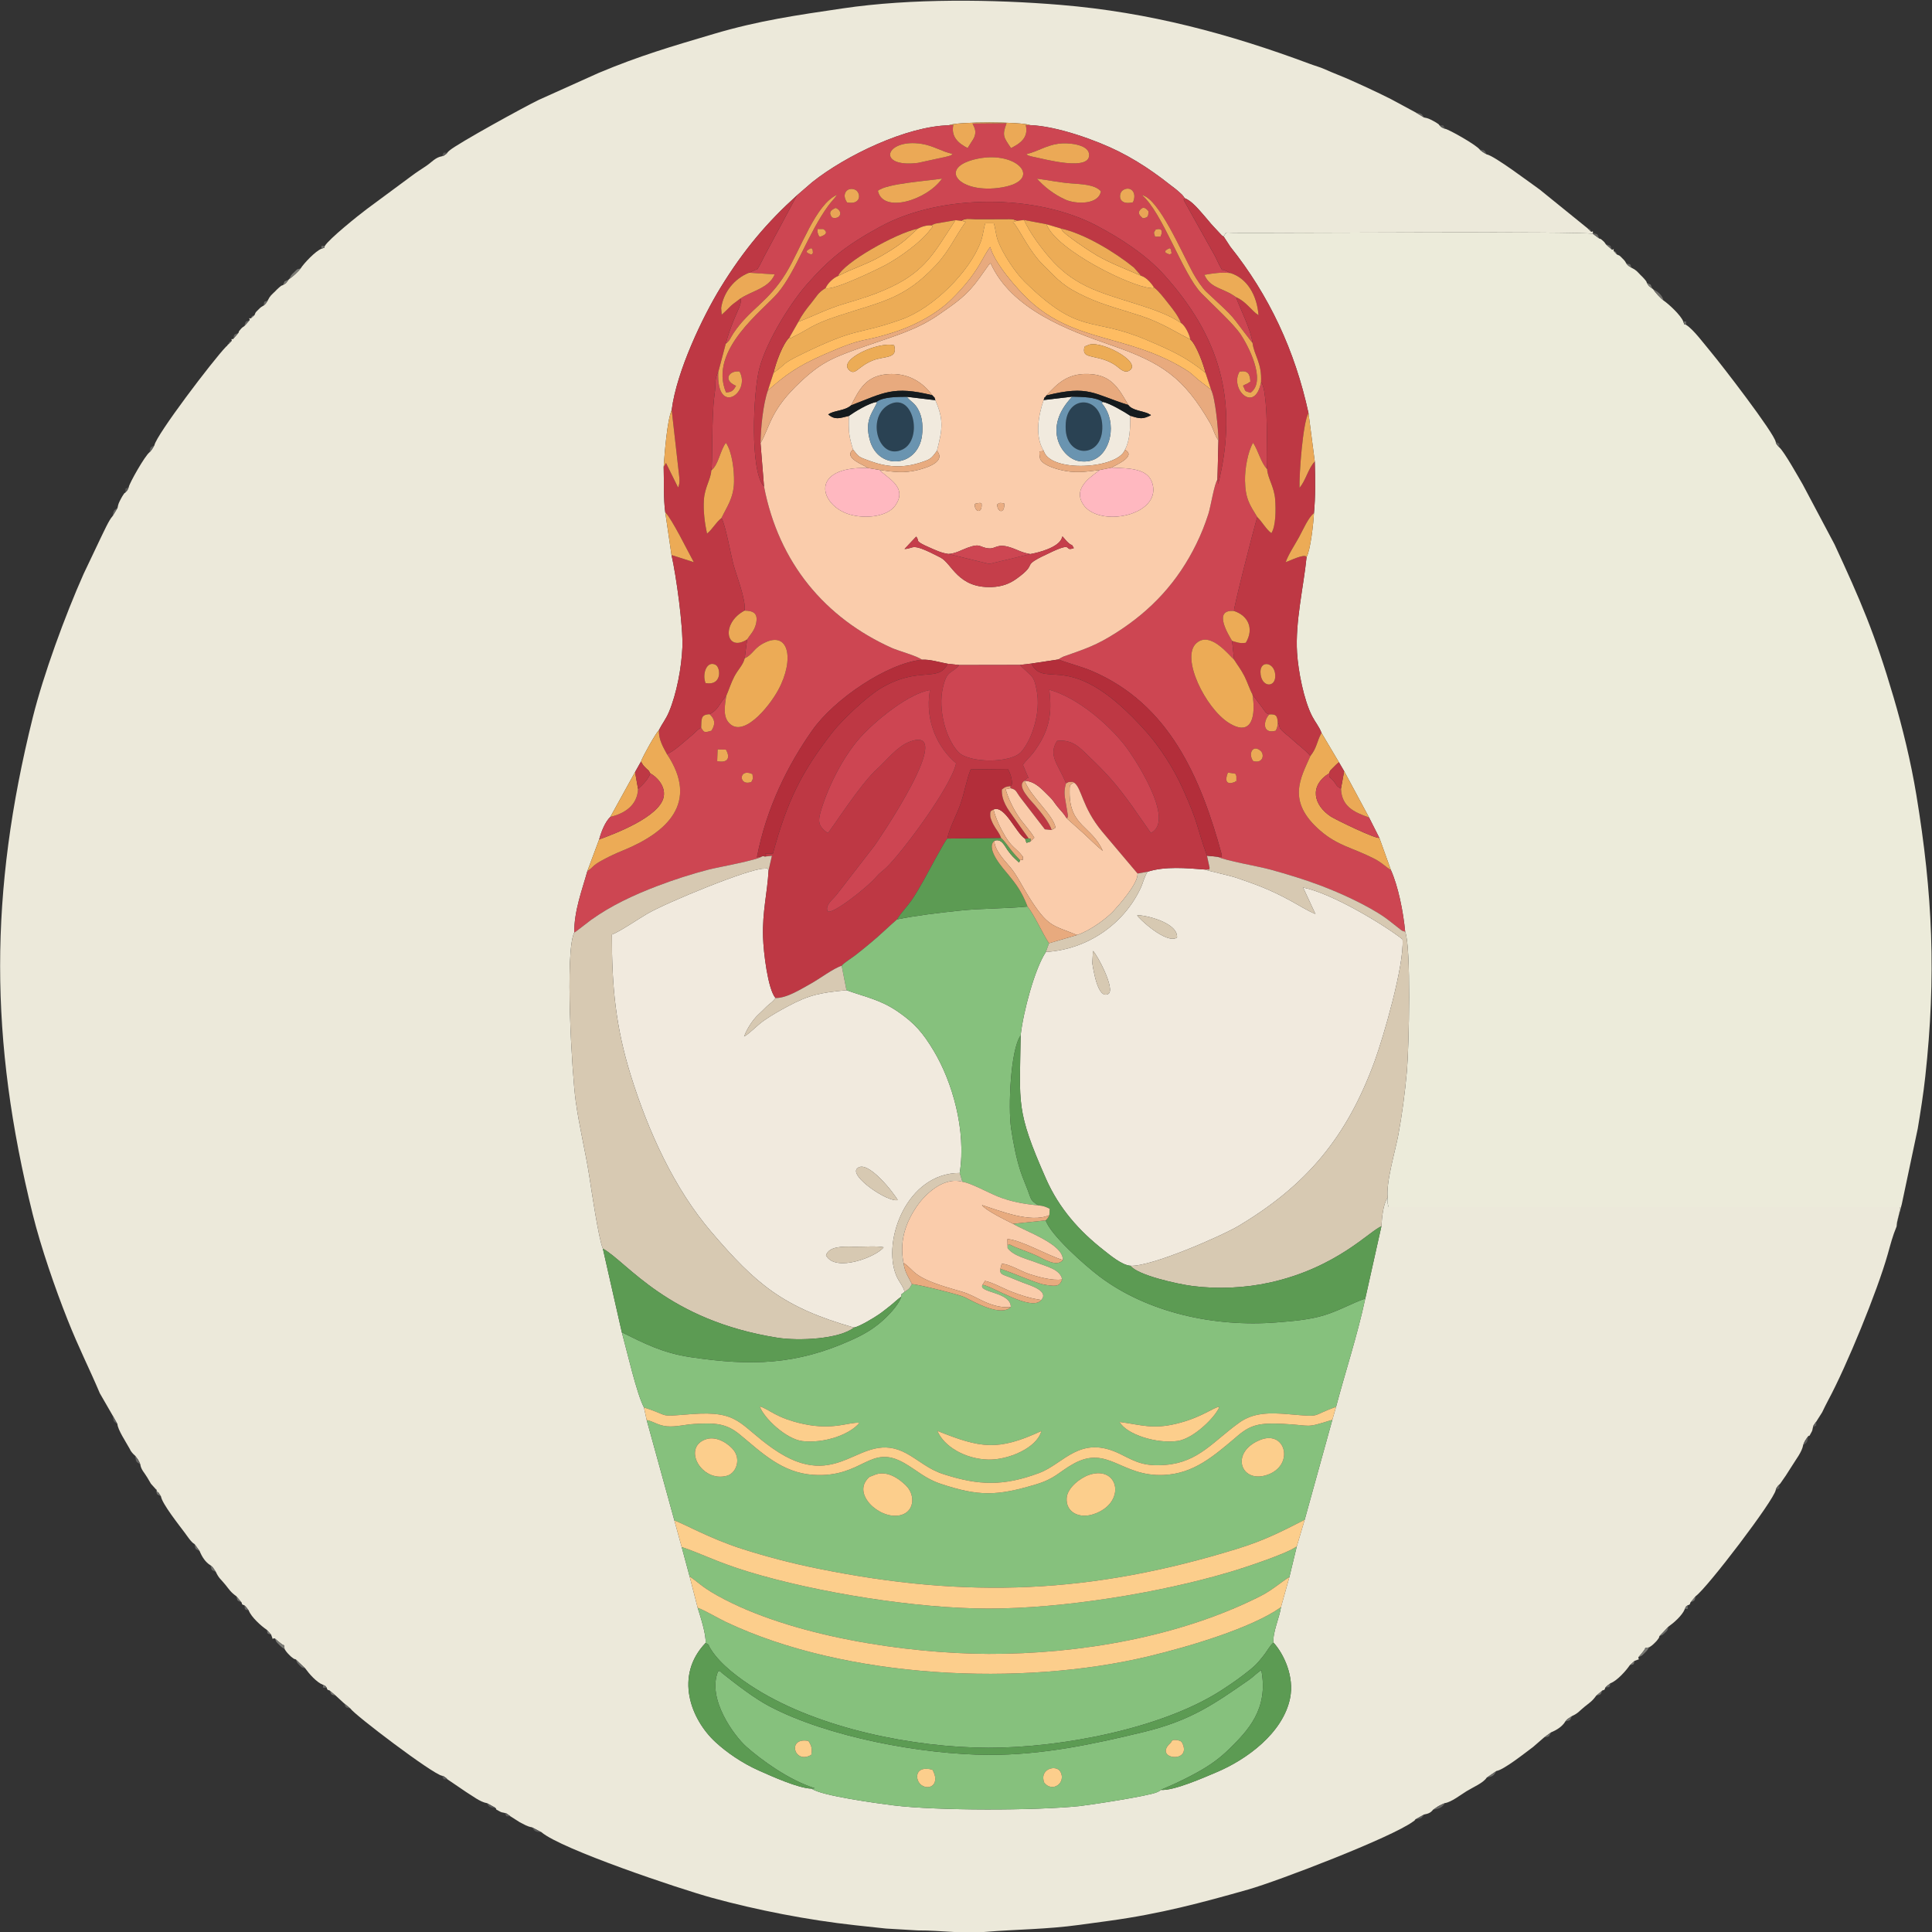 <?xml version="1.0" encoding="UTF-8"?> <!-- Creator: CorelDRAW 2021.5 --> <svg xmlns="http://www.w3.org/2000/svg" xmlns:xlink="http://www.w3.org/1999/xlink" xmlns:xodm="http://www.corel.com/coreldraw/odm/2003" xml:space="preserve" width="1202px" height="1202px" style="shape-rendering:geometricPrecision; text-rendering:geometricPrecision; image-rendering:optimizeQuality; fill-rule:evenodd; clip-rule:evenodd" viewBox="0 0 1202 1202"><rect x="0" y="0" width="1202" height="1202" fill="#333333" stroke="none"/> <defs> <style type="text/css"> <![CDATA[ .fil21 {fill:#151B1E} .fil18 {fill:#2A4253} .fil34 {fill:#585857} .fil32 {fill:#5A5A59} .fil8 {fill:#5C9B53} .fil33 {fill:#5D5D5C} .fil35 {fill:#61615E} .fil30 {fill:#629E58} .fil29 {fill:#656462} .fil19 {fill:#6A94B0} .fil31 {fill:#6B6B68} .fil28 {fill:#72716D} .fil27 {fill:#7A7A75} .fil5 {fill:#86C17D} .fil14 {fill:#B32E3A} .fil6 {fill:#BE3844} .fil17 {fill:#C53E4A} .fil11 {fill:#CD4552} .fil2 {fill:#CD4652} .fil7 {fill:#D7C9B2} .fil26 {fill:#E8A155} .fil13 {fill:#E8AA7E} .fil22 {fill:#E8AB7F} .fil25 {fill:#E99D55} .fil23 {fill:#E9A456} .fil24 {fill:#EAAD82} .fil20 {fill:#EBA956} .fil15 {fill:#ECAB56} .fil10 {fill:#ECAC56} .fil0 {fill:#ECE9DA} .fil1 {fill:#ECEBDA} .fil3 {fill:#F1EADE} .fil4 {fill:#FACCAB} .fil9 {fill:#FCCE8C} .fil12 {fill:#FEBC62} .fil16 {fill:#FFB8C0} ]]> </style> </defs> <g id="Слой_x0020_1">  <g id="_2130680401136"> <path class="fil0" d="M278.34 95c-1.52,1.44 0.97,-0.43 -1.86,1.55 -1.56,1.09 0.93,-0.31 -1.48,0.67 -4.05,0.63 -6.47,3.76 -9.79,5.99 -3.49,2.33 -6.13,3.98 -9.49,6.51l-27.59 20.41c-5.03,3.75 -23.41,18.49 -26.02,22.87 -1.13,1.56 1.26,0.5 -2.11,1.77 -3.77,1.43 -11,9.15 -12.94,12.23 -1.39,1.83 -4.64,4.95 -7.06,6.57l-0.46 0.43c-1.86,2.52 -1.23,2 -3.54,3.4 -1.45,0.59 -0.48,-0.03 -2.24,1.37 -0.96,0.76 -1.62,1.54 -2.53,2.44 -2.25,2.25 -3.15,2.64 -4.67,5.79 -0.13,0.19 -0.83,1.35 -0.96,1.53 -0.87,1.12 -0.75,0.83 -1.6,1.61 -1.63,0.94 -1.7,0.91 -3.32,2.56 -2.03,2.07 -1.43,1.24 -2.31,3.3l-2.37 2.15c-1.39,-0.21 -1.13,-0.44 -0.54,0.85l-3.46 3.9c-1,0.73 -1.26,0.75 -2.21,1.86 -1.56,1.81 -0.83,0.86 -1.37,2.24l-3.42 3.97c-1.35,0.04 -1.07,-0.29 -0.78,1.03l-2.22 2.29c-0.16,0.14 -0.39,0.18 -0.45,0.46 -0.1,0.43 -0.76,0.77 -0.92,0.94 -8.41,8.82 -43.29,54.76 -44.55,61.31 -0.62,1.07 -0.93,1.69 -1.52,2.53 -1.44,2.06 -0.72,0.91 -1.56,1.89 -3.02,2.4 -12.45,19.14 -12.88,21.58 -0.67,1.78 -0.2,0.73 -1.05,2.19 -0.09,0.15 -0.44,0.81 -0.51,0.65 -0.07,-0.16 -0.38,0.42 -0.56,0.64 -1.04,0.78 -0.08,-0.33 -1.28,1.34 -0.44,0.61 -1.08,1.73 -1.44,2.43 -1.25,2.41 -1.71,3.15 -2.14,5.75l-3.14 5.2c-2.08,2.04 -5.79,10.38 -7.34,13.47l-10.63 22.36c-11.48,25.75 -25.03,62.77 -31.64,89.36 -27.09,109.02 -27.07,200.29 0,309.22 5.08,20.43 13.94,46.05 21.62,65.38 7.35,18.51 13.23,29.6 20.12,45.88l7.87 13.64 3.07 5.49c0.18,3.48 5.18,10.97 7.6,15.35 1.03,1.87 0.31,0.89 1.52,2.44 0.17,0.21 0.73,0.8 0.88,0.97l0.93 0.84 1.9 2.55c0.69,1.15 0.76,1.43 1.37,2.85 0.45,3.38 2.61,5.26 4.41,8.32 1.03,1.72 1.39,2.43 2.23,3.8l3.09 3.44c0.18,0.23 0.46,0.27 0.55,0.66 0.77,3.66 0.27,0.26 0.99,1.28 0.42,0.59 1.03,1.6 1.61,2.5 0.74,4.63 11.26,17.85 14.99,22.86 1.24,1.66 3.93,5.85 5.86,6.75l3.2 4.39c1.44,3.51 3.58,6.97 6.8,8.89 0.77,0.69 0.81,0.57 1.62,1.58 0.28,0.35 1.29,1.91 1.7,2.53 1.87,4.05 3.08,4.47 5.82,7.86 2.63,3.26 3.34,4.68 6.86,7.22l3.31 3.92c0.5,1.5 0.03,1.12 1.69,1.73 0.95,0.98 0.19,0.01 1.59,1.7 0.3,0.36 0.95,1.27 1.18,1.57 1.58,4.16 7.86,9.75 11.23,12l2.69 3c1.98,5.06 0.06,1.76 2.31,2.38 1.76,1.56 2.2,1.86 3.59,2.97 3.34,2.68 1.66,-0.45 2.49,3.65 1.04,1.69 1.54,2.27 3.12,3.84 0.7,0.69 0.77,0.81 1.55,1.38 1.52,1.1 0.9,0.8 2.25,1.17l5.92 5.61c2.37,3.3 6.97,8.66 11.08,10.24 2.15,0.95 1.45,0.87 2.24,1.76 0.65,1.68 0.29,1.2 1.76,1.7l3.93 3.3 5.07 4.67 4.03 3.33c2.57,3.97 51.22,40.85 56.97,41.79 2.44,1 -0.09,-0.41 1.47,0.67 2.91,2.01 0.32,0.09 1.88,1.54l11.7 7.95c3.76,2.26 8.62,6.2 12.95,6.91l4.76 2.61c0.17,0.12 0.45,0.36 0.68,0.53 1.04,1.33 -1.3,-0.12 1.9,1.68 1.8,1.01 1.61,0.84 3.66,1.25 2.52,0.94 -0.13,-0.38 1.47,0.61 0.93,0.57 1.52,1.04 2.05,1.46l5.79 3.68c2.95,1.46 4.47,2.63 7.69,3.21l5.97 3.11c12.35,10.5 85.5,35.12 106.23,40.8 27.56,7.54 59.23,13.77 88.98,17.02 6.57,0.72 13.13,1.41 18.97,2.04l19.83 1.17c7.55,-0.04 15,0.58 22.52,0.97l18.79 0 0.66 -0.05c19.73,-1.63 37.79,-1.53 58.63,-4.37 6.64,-0.9 12.45,-1.7 18.48,-2.52 31.94,-4.37 57.72,-11.31 86.52,-19.48 18.49,-5.25 89.24,-32.39 102.6,-42.3 1.65,-1.23 0.56,-0.23 1.33,-1.28l5.49 -3.08c2.42,-0.47 4.12,-1.03 5.5,-2.92l3.36 -2.27c1.59,-0.88 2.5,-1.27 4.14,-1.94 3.84,-0.5 9.82,-5.15 13.42,-7.37 4.03,-2.47 10.5,-5.19 12.51,-8.42l6.07 -4.15c4.63,-0.74 17.85,-11.26 22.86,-14.99l6.75 -5.86 4.39 -3.2c3.51,-1.44 6.98,-3.59 8.88,-6.8 0.7,-0.78 0.57,-0.81 1.58,-1.62 0.34,-0.27 1.94,-1.3 2.54,-1.7 4.05,-1.87 4.47,-3.08 7.86,-5.82 3.26,-2.63 4.68,-3.34 7.22,-6.86l3.92 -3.3c1.5,-0.51 1.13,-0.04 1.73,-1.7 1.02,-0.99 -0.06,-0.14 1.69,-1.59 0.44,-0.36 1.21,-0.89 1.58,-1.18 4.17,-1.58 9.74,-7.86 12,-11.23l3 -2.69c4.98,-1.95 1.76,-0.1 2.39,-2.31 1.56,-1.76 1.85,-2.19 2.97,-3.58 2.67,-3.34 -0.46,-1.67 3.64,-2.51 1.69,-1.03 2.27,-1.52 3.84,-3.11 0.68,-0.7 0.81,-0.77 1.38,-1.55 1.11,-1.53 0.8,-0.89 1.16,-2.25l5.62 -5.94c3.28,-2.32 8.68,-6.97 10.24,-11.06 0.98,-2.27 0.86,-1.46 1.76,-2.25 1.64,-0.62 1.19,-0.25 1.71,-1.75l3.29 -3.94c7.01,-4.95 48.74,-59.65 49.79,-66.06 1,-2.45 -0.43,0.11 0.67,-1.48 1.86,-2.69 0.23,-0.47 1.54,-1.86 0.16,-0.14 0.41,-0.58 0.46,-0.44l3.59 -5.16c1.23,-2.08 2.67,-4.04 3.9,-6.11 2.26,-3.76 6.19,-8.6 6.91,-12.95 0.58,-1.41 0.61,-1.66 1.27,-2.79l1.34 -1.98c0.12,-0.16 0.36,-0.45 0.53,-0.68 1.4,-1.08 -0.17,1.39 1.68,-1.9 1.01,-1.79 0.84,-1.6 1.25,-3.65 0.94,-2.52 -0.39,0.13 0.61,-1.47 0.57,-0.93 1.04,-1.52 1.46,-2.05l3.67 -5.8c1.4,-2.85 2.18,-4.56 3.67,-7.34 11.69,-21.68 30.65,-68.09 37.1,-90.91 1.78,-6.31 3.02,-11.35 5.56,-17.43 0.12,-4.92 1.88,-6.54 2,-12l-318 0c-0.14,-0.31 -0.28,-0.68 -0.34,-0.96l-0.44 -1.91c-0.05,-0.33 0.12,-2.83 0.12,-3 -2.82,3.78 -3.59,12.6 -3.9,17.85l-10.02 44.92c-5.07,23.55 -12.34,45.28 -18.18,67.39l-2.31 8.04 -17.21 62.2 -4.9 16.52 -4.61 19.11 -5.25 18.77c-0.97,6.73 -5.27,15.76 -4.64,22.03 6.35,6.94 13.1,21.09 10.29,34.68 -4.45,21.63 -26.98,38.12 -45.92,46.05 -7.45,3.13 -26.47,11.62 -34.57,10.92 -1.07,0.94 -0.38,0.58 -2.16,1.39 -5.45,2.5 -43.38,8.16 -48.31,8.67 -27.6,2.85 -88.39,2.94 -115.76,-0.44 -9.54,-1.18 -45.49,-6.05 -50.9,-10.42 -8.16,-0.09 -25.28,-7.89 -32.65,-11.15 -10.63,-4.7 -20.36,-11.48 -27.2,-17.8 -15.4,-14.22 -25.7,-41.26 -6.17,-61.68 0.47,-5.29 -3.27,-16.6 -4.91,-21.9l-4.99 -19.42 -4.96 -18.39 -4.54 -16.49 -17.23 -62.48 -1.69 -7.84c-4.5,-8.39 -10.53,-34.91 -13.77,-46.74l-11.81 -52.1c-2.63,-6.1 -7.09,-36.36 -8.52,-45.57 -2.33,-15.07 -6.15,-30.09 -8.39,-46.39 -2.34,-16.98 -6.83,-92.91 -0.88,-104.66 -0.1,-13.56 4.8,-26.13 8.18,-38.31l7.31 -19.62c1.37,-4.97 3.66,-10.86 6.99,-14.08l15.34 -27.82 3.68 -6.54c1.07,-3.2 9.22,-17.71 11.21,-19.65 1.99,-3.99 4.23,-6.57 6.14,-11.05 4.89,-11.5 7.9,-27.88 8.42,-40.36 0.54,-12.92 -3.85,-44.78 -6.76,-57.45l-3.89 -26.55c-1.19,-8.66 -0.71,-18.95 -0.99,-28.29 0.59,-8.47 2.14,-28.87 4.99,-35.38 3.07,-24.31 19.53,-58.44 30.26,-75.94 14.7,-23.99 29.33,-41.03 47.63,-57.57l9.55 -8.25c21,-16.71 58.76,-34.77 84.98,-35.38 5.14,-2.43 45.29,-2.25 50.55,-0.11 17.08,0.65 41.54,9.6 54.99,16.3 7.81,3.9 15.51,8.65 21.84,13.14 4.24,3 6.24,4.51 10.29,7.7 2.11,1.66 2.98,2.14 5.03,3.97 2.26,2.01 2.57,2.07 4.04,4.34 4.65,1.81 8.84,7.22 12.4,11.22 2.13,2.39 3.36,4.13 5.57,6.46l4.39 4.71c1.43,1.37 0.1,0.4 1.94,1.55 1.71,-3.4 0.84,-2.4 6.57,-2.37 35.71,0.22 213.72,-1.13 223.1,0.62l0 -0.49c-0.04,-1.35 0.29,-1.09 -1.03,-0.73l-2.37 -2.27 -29.63 -24c-5.61,-3.93 -28.12,-20.98 -33,-21.92 -1.08,-0.62 -1.69,-0.93 -2.53,-1.52 -2.08,-1.45 -0.9,-0.72 -1.9,-1.56 -2.39,-3.02 -19.13,-12.46 -21.57,-12.87 -1.78,-0.67 -0.74,-0.21 -2.19,-1.06 -0.16,-0.09 -0.54,-0.16 -0.65,-0.51 -0.12,-0.36 -0.42,-0.38 -0.64,-0.56 -0.78,-1.04 0.33,-0.07 -1.34,-1.28 -0.61,-0.44 -1.73,-1.08 -2.43,-1.44 -2.39,-1.24 -3.16,-1.71 -5.75,-2.15l-5.2 -3.13 -15.47 -8.34c-5.67,-2.83 -10.51,-5.19 -16.21,-7.78 -5.49,-2.49 -10.49,-4.85 -16.69,-7.31 -3.24,-1.29 -5.71,-2.35 -8.44,-3.56 -2.9,-1.28 -5.65,-1.97 -8.84,-3.16 -50.36,-18.79 -100.18,-32.2 -155.24,-36.77 -41.71,-3.46 -92.66,-4.19 -135.73,2.19 -28.1,4.16 -51.97,7.52 -80.06,15.85 -26.49,7.85 -46.25,13.61 -71.7,24.3l-37.24 16.76c-8.2,3.91 -50.37,27.06 -55.48,31.46 -1.14,0.98 -0.8,0.71 -1.36,1.36z"></path> <path class="fil1" d="M814.08 257.01l3.91 30.14c0.32,10.6 0.47,22.16 -0.52,32.1 -0.24,5.93 -2.17,23.17 -4.57,27.26 -1.88,18.73 -7.13,40.25 -5.94,59.52 0.71,11.36 4.17,29.49 9.41,39.59 1.96,3.76 4.44,6.62 5.8,10.34l10.83 18.25 3.27 5.58 15.52 28.86 6.38 12.63 7.16 19.95c4.53,10.07 7.74,25.96 8.9,38.43 3.76,9.13 2.44,70.92 1.09,86.6 -1.13,13.01 -3.02,27.32 -5.36,39.83 -1.92,10.26 -7.74,29.48 -6.62,39.04 0,0.17 -0.17,2.67 -0.12,3l0.44 1.91c0.06,0.28 0.2,0.65 0.34,0.96l318 0c-0.12,5.46 -1.88,7.08 -2,12 0.14,-3.42 2.27,-10.06 3.2,-13.8l9.94 -47.06c1.68,-10.09 3.53,-21.74 4.68,-32.32 6.88,-62.81 4.57,-113.82 -5.53,-175.11 -3.47,-21.03 -8.67,-42.14 -14.17,-60.83 -11.68,-39.78 -20.73,-60.59 -36.78,-95.22l-19.76 -37.24c-2.29,-3.89 -11.49,-20.41 -14.58,-23.08 -0.61,-0.64 -0.84,-0.84 -1.56,-1.86 -1.08,-1.54 0.31,0.9 -0.67,-1.48 -0.84,-5.49 -34.22,-48.73 -40.08,-55.69 -4.18,-4.97 -11.25,-14.57 -15.69,-17.19 -1.57,-1.14 -0.51,1.26 -1.77,-2.12 -1.45,-3.83 -9.07,-10.89 -12.23,-13 -1.81,-1.43 -4.89,-4.59 -6.46,-7l-0.54 -0.45c-2.54,-1.87 -2,-1.23 -3.4,-3.55 -0.6,-1.46 0.04,-0.46 -1.38,-2.24 -0.75,-0.95 -1.53,-1.63 -2.43,-2.53 -2.25,-2.25 -2.64,-3.15 -5.79,-4.66 -0.18,-0.12 -1.38,-0.83 -1.54,-0.96 -1.13,-0.89 -0.8,-0.73 -1.6,-1.61 -0.94,-1.62 -0.91,-1.7 -2.56,-3.32 -2.06,-2.02 -1.24,-1.43 -3.3,-2.31l-2.16 -2.37c0.22,-1.39 0.45,-1.13 -0.84,-0.55l-3.91 -3.45c-0.73,-1 -0.72,-1.24 -1.85,-2.21 -1.82,-1.57 -0.86,-0.83 -2.24,-1.37l-3.97 -2.93c-9.38,-1.75 -187.39,-0.4 -223.1,-0.62 -5.73,-0.03 -4.86,-1.03 -6.57,2.37l4.11 6.29c24.05,30.13 40.19,64.5 48.61,103.48z"></path> <path class="fil2" d="M768.61 481.39c0.72,2.14 0.59,0.35 0.61,2.65 0.04,4.8 0.09,0.57 -0.83,2.39 -5.55,2.3 -6.46,-0.89 -4.44,-5.76l4.66 0.72zm-301.15 5.1c-7.99,3.02 -8.14,-8.96 0.69,-4.87 0.21,3.96 0.79,1.64 -0.69,4.87zm-15.83 -20.1c2.98,5.22 1.04,8.49 -5.44,7.13l0.29 -7.28 5.15 0.15zm328 7.08c-3.15,-4.37 -0.42,-10.35 4.4,-6.57 2.98,2.34 1.81,8.44 -4.4,6.57zm-50.96 -317.31c0.57,4.02 0.35,0.1 -0.67,2.2 -4.71,-1.2 -3.35,-2.71 -0.26,-3.96 0.98,1.25 0.64,-0.3 0.93,1.76zm-222.99 0.03c0.25,1.99 -0.04,0.92 -0.68,2.23 -4.69,-1.28 -3.49,-2.79 -0.2,-4.05 0.77,1.12 0.67,0.03 0.88,1.82zm4.32 -8.83c-0.87,-1.25 -0.63,-0.53 -1.26,-2.49 -0.23,-0.73 -0.07,-1.33 -0.07,-2.39l3.55 0.04c0.02,0.04 4.96,2.67 -2.22,4.84zm208.62 -0.09c-0.84,-3.32 -1.1,-1.7 0.32,-4.38 3,-1.11 5.09,0.05 3.07,4.32l-3.39 0.06zm-8.69 -17.31c2.13,-1.93 4.05,0.89 4.58,1.44 -0.03,3.45 -0.34,3.95 -3.51,4.41 -1.52,-1.5 -3.99,-3.2 -1.07,-5.85zm-192.22 5.41c-0.49,-0.92 -3.52,-3.8 2.29,-6.01 5.04,2.3 2.58,7.5 -2.29,6.01zm187.17 -9.51c-9.68,2.24 -8.98,-5.66 -6.35,-7.46 4.52,-3.08 9.2,1.04 6.35,7.46zm-177.88 0.09c-3.73,-5.29 0.15,-9.8 4.78,-8.02 3.94,1.52 4.47,9.81 -4.78,8.02zm157.92 -6.95c-1.38,8.52 -15.69,8.08 -22.08,5.19 -7.57,-3.43 -13.17,-8.08 -17.72,-13.03 7.18,0.9 13.2,2.28 20.88,2.91 6.66,0.56 15.13,0.64 18.92,4.93zm-138.73 -0.28c5.44,-4.61 31.08,-6.13 39.91,-7.61 -9.31,13.37 -36.82,21.97 -39.91,7.61zm62.09 -19.99c24.99,-5.1 40.95,13.41 15.2,17.83 -26.71,4.59 -41.19,-12.52 -15.2,-17.83zm30.31 -2.84c6.81,-1.54 12.14,-5.39 19.8,-6.45 6.47,-0.89 18.02,0.46 19.09,5.88 2.39,12.11 -29.06,3.28 -34.01,2.38 -0.63,-0.12 -1.91,-0.39 -2.48,-0.58 -2.23,-0.74 -0.93,-0.07 -2.4,-1.23zm-45.91 -0.14c-2.02,1.55 0.37,0.45 -3.39,1.62l-18.17 3.97c-26.27,3.27 -20.45,-15.46 2.37,-11.82 7.3,1.16 12.57,4.87 19.19,6.23zm-2.36 -17.79c-26.22,0.61 -63.98,18.67 -84.98,35.38l-9.55 8.25 -20.31 37.9c-0.84,1.59 -2.67,5.51 -3.36,6.53 -2.51,3.7 -0.08,0.79 -2.54,2.06l-3.58 1.62 16 0.98c-3.53,8.56 -13.9,10.17 -21.37,15.04 1.44,2.24 -2.19,8.48 -4.23,13.67 -1.8,4.58 -3.65,9.63 -4.88,14.52 2.83,-2.25 2.76,-3.51 4.81,-6.59 10.07,-15.07 21.44,-19.06 32.65,-37.34 9.28,-15.12 18.52,-42.97 31.8,-48.77 -1.71,2.5 -3.51,4.1 -5.59,6.95 -12.27,16.83 -19.88,40.41 -31.1,53.9 -8.79,10.57 -43.63,35.67 -32.36,62.16 3.83,-0.36 4.63,-1.4 6.21,-4.22 -0.22,-0.13 -0.57,-0.21 -0.72,-0.28 -7.27,-3.38 -3.75,-9.31 2.87,-8.6 7.28,13.14 -14.41,28.31 -13.23,0.36 -0.54,0.94 -0.45,0.36 -1.12,2.61 -0.88,2.97 0.08,-1.1 -0.42,1.84 -0.32,1.84 -0.11,1.89 -0.19,3.54 -0.11,2.56 -0.36,4.45 -0.7,7.02 -1.85,13.86 -0.97,43.62 -1.9,46.2 4.66,-3.76 5.34,-12.16 9.08,-17.19 3.9,5.5 5.23,17.25 5.06,24.47 -0.24,10 -4.57,15.49 -7.8,22.32 2.42,3.87 5.92,23.45 7.53,29.27 1.96,7.06 7.83,21.83 6.84,28.34 5.88,0.09 8.59,1.94 7.07,8.37 -1.02,4.32 -3.86,6.92 -5.48,9.55l-1.51 11.71c4.39,-1.87 5.78,-5.89 10.55,-8.68 17,-9.98 20.71,9.23 10.33,28.37 -5.96,10.99 -22.62,31.06 -31.25,19.81 -3.27,-4.27 -1.8,-11.05 -1.13,-16.03 -0.23,0.2 -0.46,0.51 -0.61,0.68 -0.14,0.17 -0.42,0.47 -0.58,0.67 -3.46,4.3 -3.91,7.18 -9.12,10.01 2.76,2.63 4.13,5.46 1.12,10.24 -4.6,1.37 -4.57,1.16 -6.4,-1.87 -2.61,1.28 -3.03,2.53 -5.76,4.74 -4.67,3.79 -12.11,10.94 -15.63,11.54 20.47,30.5 0.02,49.04 -27.58,60.24 -4.01,1.63 -7.7,3.35 -11.6,5.41 -7.98,4.23 -5.95,4.63 -10.2,7.23 -3.38,12.18 -8.28,24.75 -8.18,38.31 0.6,-0.12 8.18,-6.24 10.22,-7.7 12.66,-9.11 26.81,-15.69 41.66,-21.34 10.11,-3.84 21.09,-7.4 31.83,-10.17 5.79,-1.49 30.73,-5.87 33.6,-8.42l-3.67 0.82c5.86,-30.99 19.61,-58.02 34.44,-79.03 13.71,-19.45 46.67,-41.76 68.17,-43.9 -2.25,-2.16 -14.76,-5.58 -18.65,-7.33 -41.57,-18.69 -70.37,-52.89 -79.53,-100.39 -8.98,-9.55 -6.72,-58.99 -2.95,-73.33 4.77,-18.14 20.31,-41.97 29.57,-52.46 13.86,-15.7 24.15,-24.22 45.92,-36.05 37.6,-20.42 96.76,-20.41 134.6,-0.4 15.01,7.95 30.53,18.05 41.63,30.36 34.21,37.91 46.82,77.89 33.81,130.19l-0.49 -2.61c-1.93,2.36 -4.22,16.93 -5.65,21.33 -2.18,6.72 -4.39,12.31 -7.44,18.56 -11.45,23.47 -27.83,41.24 -49.79,55.24 -12.29,7.84 -18.87,9.94 -31.52,14.43 -1.94,0.68 -0.45,0.03 -2.29,0.92 -1.35,0.64 -1.53,0.83 -2.21,1.36 7.01,2.74 13.97,4.26 20.95,7.25 47.69,20.49 67.47,65.66 80.71,114.47 -1.27,1.32 2.27,1.45 -2.57,1.04 4.64,2.42 25.33,5.94 32.46,7.89 10.61,2.91 21.34,6.19 31.12,9.86 12.86,4.83 29.94,12.64 40.76,20.26 2.38,1.68 3.58,2.79 5.63,4.34 4.41,3.35 4.19,3.74 6.63,4.27 -1.16,-12.47 -4.37,-28.36 -8.9,-38.43 -3.62,-2.05 -5.11,-4.31 -10.48,-7.06 -13.65,-6.97 -22.44,-7.84 -33.54,-17.47 -21.04,-18.25 -12.07,-32.61 -6.04,-46.37 -3.96,-4.54 -7.28,-6.49 -11.3,-10.3 -2.23,-2.1 -3.37,-2.71 -5.42,-4.59 -3.85,-3.55 -1.54,-2.63 -3.58,-6.14 -0.03,2.55 -0.47,3.79 -1.3,5.32 -8.63,2.32 -7.64,-6.43 -3.98,-10.14 -4.2,-1.96 -0.15,0.3 -2.41,-1.52l-7 -9.46c-0.12,-0.18 -0.44,-0.3 -0.53,-0.74 -0.09,-0.44 -0.34,-0.51 -0.54,-0.76 2.13,12.44 0.18,27.17 -14.85,17.64 -14.32,-9.08 -29.89,-40.42 -20.11,-49.41 8.73,-8.02 20.57,7.7 23.56,10.2l-1.28 -11.71c-1.9,-3.31 -12.4,-19.77 1.19,-18.59 -0.26,-2.14 12.52,-52.19 14.5,-58.42 -4.64,-7.62 -7.43,-11.29 -7.63,-22.71 -0.13,-7.22 1.73,-17.92 5.01,-23.53 3.19,4.69 4.79,12.32 8.75,16.42 -0.93,-5.6 1.1,-30.5 -1.78,-48.31 -0.2,-1.2 -0.41,-2.27 -0.81,-3.41 -0.72,-2.04 -0.29,-1.15 -1.21,-2.33 -3.87,19.79 -19.71,4.17 -13.37,-6.59 5.22,-0.93 6.46,1.34 6.75,6.14 -2.38,1.87 -2.92,1.46 -4.59,2.61 2.03,3.76 0.26,2.98 4.66,4.36 10.52,-7.4 -2.2,-30.52 -6.09,-36.28 -4.66,-6.89 -17.59,-18.62 -24.41,-25.59 -11.63,-11.89 -24.24,-50.4 -37.03,-61.09 10.41,1.98 24.49,35.17 31.73,48.41 2.27,4.16 6,9.6 8.29,11.72 19.96,18.52 13.81,12.73 27.7,30.52l1.07 1.25c-1.14,-8.66 -7.36,-20.35 -10.27,-28.4 -7.88,-5.88 -15.98,-5.31 -19.68,-13.91 5.73,-0.99 10.13,-1.71 16.19,-1.12 -0.26,-0.2 -0.63,-0.35 -0.86,-0.46 -0.23,-0.11 -0.58,-0.3 -0.85,-0.43 -5.44,-2.59 -2.31,0.78 -4.68,-3.15 -0.86,-1.42 -2.16,-4.61 -3.28,-6.67l-18.94 -33.92c-0.75,-2.6 -1.32,0.1 0.17,-1.94 -1.47,-2.27 -1.78,-2.33 -4.04,-4.34 -2.05,-1.83 -2.92,-2.31 -5.03,-3.97 -4.05,-3.19 -6.05,-4.7 -10.29,-7.7 -6.33,-4.49 -14.03,-9.24 -21.84,-13.14 -13.45,-6.7 -37.91,-15.65 -54.99,-16.3l-2.71 -0.1c2.01,8.04 -3.76,11.65 -9.16,14.39 -4.4,-6.64 -5.75,-7.62 -2.75,-15.5l-21.2 0.19c1.16,2.46 2.58,4.72 1.17,8.31 -0.55,1.41 -1.36,2.4 -2.22,3.8l-2 3.19c-5.45,-2.85 -10.55,-6.85 -8.85,-14.51l-2.83 0.34z"></path> <path class="fil3" d="M689.48 618.39c-6.5,3.54 -9.23,-15.14 -9.9,-19.07l0.42 -7.69c2.48,2.02 14.26,24.16 9.48,26.76zm42.82 -35.09c-6.72,4.45 -24.5,-12.52 -24.79,-13.82 3.68,-0.49 25.5,4.19 24.79,13.82zm-18.3 -40.96c-2.3,3.58 -2.66,6.58 -4.39,10.28 -10.54,22.4 -33.08,38.11 -58.91,39.65 -6.85,10.17 -14.14,37.29 -15.71,51.95 -0.53,42.93 -3.15,46.2 15.73,89.05 8.24,18.7 20.91,32.71 35.69,44.32 4,3.14 11.46,9.51 16.91,9.91 12.91,0.74 57.3,-18.83 67.33,-24.84 42.35,-25.37 67.28,-55.11 84.58,-102.44 5.41,-14.81 18.48,-59.52 17.37,-75.82 -11.59,-9.08 -43.8,-28.61 -61.87,-32.23l7.64 16.44c-4.86,-1.92 -10.4,-5.5 -15.65,-8.34 -12.8,-6.9 -20.15,-9.57 -33.79,-14.24 -3.63,-1.24 -18.06,-4.38 -19.13,-5.03 -11.66,-0.93 -25.02,-2.13 -35.8,1.34z"></path> <path class="fil4" d="M589.99 344.63c4.3,-0.13 8.05,-2.41 11.86,-3.81 8.65,-3.19 7.32,-0.13 13.41,0.36 4.24,0.34 5.08,-3.25 13.19,-0.66 4.78,1.53 7.13,3.3 12.56,4.18 5.49,-0.95 16.97,-4.04 19.42,-9.45l0.57 -1.53c1.35,1.35 1.86,2.31 3.49,3.82 2.87,2.65 1.83,0.09 3.6,3.46 -6.53,2.4 0.26,-4.06 -13.11,2.06 -22.81,10.45 -7.08,5.97 -22.74,17.15 -4.23,3.01 -9.01,4.81 -15.21,5.03 -21.17,0.78 -24.73,-14.64 -31.87,-18.35 -19.31,-10.05 -15.78,-5.49 -22.41,-5.35l7.25 -7.68c2.55,2.84 -1.93,2.32 8.3,6.78 3.68,1.6 7.3,3.4 11.69,3.99zm34.76 -31.42c0.59,6.93 -4.63,5.46 -4.27,0.51 1.58,-0.71 0.8,-1.11 4.27,-0.51zm-14.07 0.05c0.69,6.45 -4.46,5.62 -4.23,0.45 0.8,-0.35 -0.55,-0.29 2.42,-0.72 1.65,-0.24 0.56,0.02 1.81,0.27zm92.47 -54.61c0.14,7.95 -0.24,15.44 -3.26,21.2 7.56,4.01 -6.27,9.72 -8.34,11.08 11.27,0.49 22.94,0.34 25.54,10.22 5.18,19.76 -33.34,27.3 -43.1,12.81 -7.63,-11.31 7.75,-18.95 9.99,-21.51 -8.98,1.1 -15.22,2.13 -24.35,-0.12 -3.64,-0.9 -12.15,-3.43 -12.68,-7.57 -0.72,-5.48 -0.13,-3.32 2.39,-4.32 -5.53,-8.77 -3.46,-21.56 -0.04,-31.55 1.23,-3.55 0.03,-0.17 1.71,-2.85 6.84,-7.34 13.68,-14.86 29.01,-13.15 12.2,1.37 16.5,9.79 21.98,19.07 2.32,3.41 9.16,3.76 12.64,5.42 0.18,0.09 0.58,0.68 0.71,0.47 0.13,-0.22 0.49,0.3 0.69,0.51 -5.21,2.5 -6.59,2.27 -12.89,0.29zm-173.6 -6.5c5.13,-10.07 9.21,-18.18 22.41,-19.34 13.65,-1.2 22.78,5.8 28.04,13.07 2,2.44 0.92,0.02 1.93,3.11 5.5,12.44 4.28,18.53 0.99,31.46 5.56,6.59 -5.49,10.36 -11.52,11.88 -8.89,2.26 -15.43,1.32 -24.22,0.03 4.43,4.94 18.23,10.67 9.61,22.41 -4.83,6.57 -18.04,8.19 -27.94,5.37 -18.96,-5.42 -25.78,-30.05 11.09,-28.98 -2.36,-1.99 -15.6,-6.2 -9.2,-11.45 -2.58,-8.43 -2.86,-10.98 -2.61,-20.93 -5.81,1.34 -8.26,2.71 -12.86,-0.87 3.04,-2.61 10.25,-2.13 14.28,-5.76zm26.74 -37.33c2.44,8.63 -5.78,6.5 -13.1,9.36 -9.67,3.77 -11.05,10.04 -15.16,5.79 -6.21,-6.42 18.44,-17.66 28.26,-15.15zm138.13 12.74c-9.84,-7.02 -20.13,-4.08 -19.99,-9.59 0.09,-3.45 1.13,-2.37 1.87,-2.9 6.67,-4.79 35.18,10.25 26.26,15.52 -3.14,1.86 -6.06,-1.55 -8.14,-3.03zm-221.26 48.14l2.19 27.04c9.16,47.5 37.96,81.7 79.53,100.39 3.89,1.75 16.4,5.17 18.65,7.33 5.19,-0.32 10.64,1.55 16.1,2.5l7.25 0.79 37.65 -0.07 7.08 -0.84 16.93 -2.56c0.68,-0.53 0.86,-0.72 2.21,-1.36 1.84,-0.89 0.35,-0.24 2.29,-0.92 12.65,-4.49 19.23,-6.59 31.52,-14.43 21.96,-14 38.34,-31.77 49.79,-55.24 3.05,-6.25 5.26,-11.84 7.44,-18.56 1.43,-4.4 3.72,-18.97 5.65,-21.33l0.63 -24.45c-2.32,-2.99 -3.18,-7.3 -5.22,-10.82 -16.41,-28.38 -29.94,-37.49 -61.62,-48.43 -26.68,-9.21 -62.04,-22.31 -74.94,-51.02 -0.21,0.18 -0.47,0.44 -0.6,0.58 -0.13,0.13 -0.43,0.41 -0.59,0.58l-5.91 8.32c-7.56,10.55 -14.23,15.04 -25.3,22.68 -13.45,9.28 -26.89,12.99 -44.02,18.97 -21.1,7.36 -28.09,9.96 -41.55,22.47 -19.18,17.82 -19.03,27.72 -25.16,38.38z"></path> <path class="fil3" d="M513.9 781c1.91,-5.67 10.43,-5.52 17.1,-5.34 5.23,0.14 15.08,-0.64 18.75,0.34 -4.06,5.69 -30.02,16.04 -35.85,5zm19.28 -53.93c6.26,-6.64 23.76,16.26 25.31,19.56 -6.14,1.49 -29.92,-14.67 -25.31,-19.56zm-1.88 98.88c3.38,-0.58 12.55,-6.14 15.48,-8.17 3.02,-2.1 4.23,-3.21 6.81,-5.18 2.27,-1.74 5.08,-4.52 7.08,-5.85 0.95,-2.32 -1.64,-0.1 2.07,-2.97 -0.45,-3.22 -3.48,-6.18 -5.18,-10.33 -8.82,-21.48 6.64,-63.76 39.53,-63.67 4.22,-26.64 -4.76,-56.93 -16.05,-75.81 -6.83,-11.42 -11.99,-17.41 -22.44,-24.58 -10.89,-7.47 -19.77,-8.93 -31.96,-13.33 -16.73,1.61 -23.23,2.94 -36.52,10.02 -4.97,2.65 -9.75,5.35 -14.46,8.59 -5.19,3.58 -8.3,7.59 -12.71,10.21 1.71,-4.97 5.9,-10.93 8.58,-13.37 2.75,-2.51 2.84,-2.81 5.55,-5.4 2.4,-2.3 3.16,-2.15 5.4,-5.17 -4.75,-5.52 -7.46,-28.29 -7.75,-37.94 -0.48,-15.91 2.67,-27.37 3.45,-41.54 -2.02,-3.1 0.59,-0.91 -2.88,-1.01 -8.95,-0.24 -61.06,21.23 -72.72,28.11 -6.05,3.57 -16.75,10.9 -21.88,12.88 -0.11,32.61 2.48,57.76 11.62,87.22 11.08,35.69 27.24,70.9 50.23,97.79 27.79,32.5 44.75,47.01 88.75,59.5z"></path> <path class="fil5" d="M647.92 890.3c-2.82,10.66 -20.76,18.04 -32.92,17.79 -14.71,-0.32 -27.83,-8.34 -31.79,-17.84 26.92,10.74 37.43,12.69 64.71,0.05zm-113.21 -5.07c-6.16,7.45 -22.14,12.89 -35.46,11.35 -10.11,-1.17 -24.06,-14.34 -26.57,-21.6 6.03,1.77 9.97,7.26 27.34,10.98 18.8,4.03 28.54,-1.48 34.69,-0.73zm161.82 -0.56c13.63,1.82 20.5,4.68 35.32,1.11 15.84,-3.81 23.25,-10.37 26.81,-10.52 -2.6,6.61 -16.25,19.84 -25.97,21.23 -13.17,1.88 -31.73,-4.03 -36.16,-11.82zm-66.27 -123.27c8.14,4.96 31.37,12.58 31,22.52 -3.78,4.82 -12.13,-0.85 -17.09,-3.08 -4.81,-2.16 -11.43,-4.2 -16.05,-6.59 -1.38,1.18 -1.26,-1.89 -1.23,2.28 3.69,4.93 12.01,6.65 18.42,9.16 5.7,2.23 14.44,4.05 15.5,10.32 -1.54,4.3 -3.58,4.31 -9.36,3.52 -3.78,-0.51 -6.62,-1.7 -10.03,-2.94 -6.41,-2.32 -13.17,-5.33 -19.02,-7.19 -0.73,3.61 1.92,3.68 5.88,5.31 3.01,1.24 5.55,2.3 8.55,3.45 3.99,1.53 15.99,4.97 11.02,10.62 -5.87,7.59 -30.88,-8.88 -36.57,-9.44 -2.99,4.97 17.72,4.33 17.6,13.84 -6.2,6.18 -22.33,-2.92 -28.86,-6.2 -3.13,-1.56 -28.29,-7.78 -32.66,-8.1 -1.73,3.26 -1.8,2.89 -4.62,4.9 -3.71,2.87 -1.12,0.65 -2.07,2.97 -1.52,5.44 -9.08,12.83 -12.88,16.04 -5.38,4.53 -10.48,7.49 -18.07,10.93 -34.16,15.45 -62.27,16.27 -100.06,10.64 -17.84,-2.65 -29.25,-8.84 -42.78,-15.44 3.24,11.83 9.27,38.35 13.77,46.74 17.34,5.52 7.66,5.85 29.31,4.16 30.21,-2.37 29.64,6.52 50.85,21.36 42.01,29.39 53.92,-12.69 83,2.99 7.62,4.11 13.62,9.9 23.03,12.95 22.28,7.21 37.5,7.56 59.64,-0.66 15.54,-5.76 25.48,-24.35 50.76,-11.69 9.79,4.91 14.72,7.7 28.14,6.59 20.35,-1.68 29.65,-14.85 45.7,-26.3 8.83,-6.3 18.84,-6.22 30.95,-5.18 21.35,1.83 12.63,1.2 29.21,-4.59 5.84,-22.11 13.11,-43.84 18.18,-67.39 -8.32,2.88 -15.84,7.35 -25.27,10.3 -9.2,2.87 -20.03,3.77 -30.13,4.56 -38.52,3.02 -80.26,-6.15 -110.08,-28.69 -8.95,-6.77 -30.45,-25.84 -33.33,-34.81l-20.35 2.14z"></path> <path class="fil5" d="M677.75 917.54c18.49,-6.06 23.34,17.84 2.37,24.58 -8.6,2.76 -17.06,-1.1 -16.49,-10.09 0.41,-6.42 8.52,-12.65 14.12,-14.49zm-134.4 0.38c8.2,-3.89 16.23,2.27 20.36,6.37 5.49,5.44 5.31,14.76 -1.66,17.76 -11.88,5.11 -30.97,-10.35 -23.08,-21.03 2.13,-2.89 2.42,-2.17 4.38,-3.1zm240.84 -22.14c15.94,-6.31 21.53,16.49 3.56,22.03 -16.08,4.96 -22.6,-14.5 -3.56,-22.03zm-345.35 -0.23c7.17,-2.64 14.93,3.09 17.76,6.88 4.38,5.88 1.36,14.19 -4.4,15.75 -15.72,4.25 -27.82,-17.29 -13.36,-22.63zm-19.27 50.43c5.24,1.68 22.01,11.22 41.86,17.59 15.41,4.95 31.34,9.08 47.58,12.37 93.12,18.91 170.39,15.52 260.61,-12.31 17.14,-5.28 27.77,-10.82 42.1,-18.1l17.21 -62.2c-17.7,5.56 -11.92,3.42 -30.9,2.52 -13.69,-0.64 -19.55,0.26 -27.87,7.32 -15.23,12.93 -27.38,23.68 -46.24,24.49 -26.53,1.13 -34.7,-18.89 -56.17,-6.9 -8.86,4.95 -11.31,9.2 -23.24,12.76 -24.08,7.19 -35.35,7.65 -59.53,-0.46 -9.32,-3.13 -14.6,-8.33 -22.28,-12.75 -21.59,-12.44 -25.62,9.18 -56.52,7.28 -19.59,-1.2 -32.32,-13.88 -45.79,-25 -8.58,-7.09 -15.22,-7.42 -28.43,-6.67 -5.7,0.32 -11.42,1.96 -17.01,1.46 -5.68,-0.52 -8.39,-3.13 -12.61,-3.88l17.23 62.48z"></path> <path class="fil6" d="M515 518.34c-5.99,-4.46 -6.44,-7.03 -3.87,-15.22 5.12,-16.29 14.93,-34.84 25.83,-46.19 9.97,-10.39 28.7,-25.38 41.61,-27.64 -3.48,20.3 5.83,36.89 16.28,45.57 -3.14,14.82 -34.36,56.48 -43.76,65.24 -2.71,2.52 -3.66,2.82 -5.74,5.25 -6.35,7.39 -27.8,23.9 -30.39,21.65 -1.95,-3.73 3.35,-7.57 5.61,-10.45l23.53 -30.44c1.23,-1.67 52.68,-76.62 21.55,-64.52 -7.66,2.98 -14.37,11.82 -19.6,16.45 -10.8,9.57 -28.63,37.93 -31.05,40.3zm-39 14.56l4.25 -0.48 -2.07 9.04c-0.78,14.17 -3.93,25.63 -3.45,41.54 0.29,9.65 3,32.42 7.75,37.94 7.17,0.07 15.78,-5.55 21.67,-8.78 5.8,-3.17 14.23,-9.66 19.51,-11.31 1.44,-1.88 5.88,-4.5 8.59,-6.6 3.32,-2.57 5.33,-4.26 8.84,-7.14 6.46,-5.3 11.28,-10.17 16.99,-15.11 1.94,-3.43 6.27,-7.89 9.04,-11.86 2.6,-3.73 5.09,-8.14 7.56,-12.47 2.3,-4.04 13.06,-24.5 14.73,-25.96 1.06,-6.19 5.72,-14.51 8.07,-21.22 2.56,-7.32 3.94,-15.79 6.46,-21.8l23.06 -0.27c1.04,1.77 1.66,3.11 2.2,5.57 1.14,5.2 -0.44,4.96 -0.53,5.1l0 1.32c3.52,0.84 3.17,1.58 5.72,5.2l15.66 20.36 4.2 0.42c-1.24,-4.67 -7.45,-11.93 -10.31,-15.34 -2.22,-2.66 -12.12,-12.19 -6.49,-15.31l1.28 -1.39c0.32,-0.27 0.87,-0.35 1.14,-0.32l-3.44 -8.18c1.96,-2.93 4.58,-4.87 7.47,-8.94 9.08,-12.79 10.72,-22.91 8.91,-37.79 17.04,4.66 36,20.75 46.78,34.3 5.18,6.52 32.41,47.11 16.41,54.81l-12 -17.23c-9.8,-13.5 -15.39,-19.78 -27.1,-30.92 -4.75,-4.53 -9.58,-10.33 -19.26,-9.13 -5.73,9.21 0.65,14.33 5.6,26.42 2.31,-1.07 0.88,-0.74 2.91,-0.9 1.66,-0.14 1.31,0.09 2.08,0.43 4.86,3.36 4.8,15.17 17.44,30.44l22.06 26.14 6.27 -1.14c10.78,-3.47 24.14,-2.27 35.8,-1.34 4.74,-0.06 1.77,0.07 2.78,-1l-1.66 -7.63c-6.89,-19.31 -4.78,-18.9 -15.23,-42.07 -5.88,-13.05 -14.68,-26.19 -22.27,-34.74 -47.92,-53.99 -62.67,-25.57 -71.81,-42.72l-7.08 0.84 1.21 1.25c0.17,0.16 0.4,0.4 0.58,0.58 0.18,0.17 0.4,0.37 0.58,0.54 5.4,5.11 6.34,4.65 8.01,13.1 1.46,7.37 0.7,14.75 -1.18,21.59 -1.9,6.91 -4.67,12.59 -8.18,16.81 -6.21,7.48 -32.79,7.37 -39.38,0.28 -7.97,-8.6 -12.46,-26.5 -9.68,-39.39 2.58,-11.99 5.14,-8.73 10.39,-14.69l-7.25 -0.79c-6,12.01 -17.65,1.07 -41.49,15.16 -9.04,5.35 -24.37,20.02 -29.92,27.09 -19.6,24.94 -28.54,43.38 -37.33,75.79 -8.47,0.03 -2.48,-0.01 -4.89,1.9z"></path> <path class="fil5" d="M438.97 1022.18c2.99,1.65 0.97,0.18 3.15,3.7 6.09,9.85 18.42,18.8 28.14,24.87 39.28,24.56 97.72,36.52 144.74,36.62 44.64,0.09 108.26,-11.83 145.34,-36.04 6.82,-4.45 11.65,-7.85 17.45,-12.54 3.54,-2.87 4.59,-4.16 7.42,-7.6 3.55,-4.31 4.96,-7.67 7.11,-9.23 -0.63,-6.27 3.67,-15.3 4.64,-22.03 -17.99,12.83 -56.44,24.3 -81.72,30.4 -79.85,19.25 -189.15,14.04 -263.42,-21.13 -5.6,-2.65 -12.98,-7.18 -17.76,-8.92 1.64,5.3 5.38,16.61 4.91,21.9z"></path> <path class="fil7" d="M357.28 580.2c-5.95,11.75 -1.46,87.68 0.88,104.66 2.24,16.3 6.06,31.32 8.39,46.39 1.43,9.21 5.89,39.47 8.52,45.57 15.14,8.36 40.16,44.6 108.59,55.45 13.37,2.11 38.57,0.89 47.64,-6.32 -44,-12.49 -60.96,-27 -88.75,-59.5 -22.99,-26.89 -39.15,-62.1 -50.23,-97.79 -9.14,-29.46 -11.73,-54.61 -11.62,-87.22 5.13,-1.98 15.83,-9.31 21.88,-12.88 11.66,-6.88 63.77,-28.35 72.72,-28.11 3.47,0.1 0.86,-2.09 2.88,1.01l2.07 -9.04 -4.25 0.48 -1.41 -0.33c-2.87,2.55 -27.81,6.93 -33.6,8.42 -10.74,2.77 -21.72,6.33 -31.83,10.17 -14.85,5.65 -29,12.23 -41.66,21.34 -2.04,1.46 -9.62,7.58 -10.22,7.7z"></path> <path class="fil5" d="M649.69 1109.15c-3.35,-8.63 7.53,-11.62 10.11,-6.77 3.57,6.72 -4.84,13.14 -10.11,6.77zm-69.57 -8.12c4.98,8.76 -1.61,13.12 -6.74,9.65 -4.29,-2.89 -4.68,-12.71 6.74,-9.65zm148.18 -16.71c0.87,-0.77 0.31,-2.47 4.59,-1.61 1.94,0.4 2.44,1.04 3.05,2.56 4.88,12.15 -18.77,8.98 -7.64,-0.95zm-223.56 7.45c-10.66,6.31 -15.38,-11.27 -1.76,-8.63 1.49,2.41 2.62,4.33 1.76,8.63zm0.25 21.04c5.41,4.37 41.36,9.24 50.9,10.42 27.37,3.38 88.16,3.29 115.76,0.44 4.93,-0.51 42.86,-6.17 48.31,-8.67 1.78,-0.81 1.09,-0.45 2.16,-1.39 -0.12,-0.07 10.53,-4.12 22.63,-10.85 8.19,-4.55 14.21,-8.88 20.2,-14.81 10.95,-10.84 24.52,-24.43 19.79,-48.83 -2.39,1.32 -4.84,4.03 -7.64,5.97 -21.57,14.96 -36.12,25.34 -65.49,32.45 -31.05,7.52 -62.95,14.42 -96.62,14.25 -41.25,-0.2 -100.15,-11.1 -136.46,-30.32 -9.32,-4.93 -20.45,-13.54 -28.88,-20.23 -2.46,-1.96 -0.86,-1.73 -2.89,-1.43 -7.11,17.22 10.23,40.35 17.55,46.86 9.38,8.32 26.4,20.78 42.61,25.9l-1.93 0.24z"></path> <path class="fil5" d="M558.08 572c-5.71,4.94 -10.53,9.81 -16.99,15.11 -3.51,2.88 -5.52,4.57 -8.84,7.14 -2.71,2.1 -7.15,4.72 -8.59,6.6l2.98 15.21c12.19,4.4 21.07,5.86 31.96,13.33 10.45,7.17 15.61,13.16 22.44,24.58 11.29,18.88 20.27,49.17 16.05,75.81l1.66 5.45c5.57,0.9 15.79,6.64 21.9,9.11 7.96,3.22 16.49,4.8 25.4,5.6 -5.03,-3.22 -4.32,-3.33 -6.6,-9.39 -1.52,-4.02 -3.14,-7.63 -4.44,-11.57 -2.68,-8.05 -4.67,-18.21 -5.96,-27 -1.88,-12.86 -0.4,-49.01 5.94,-57.76 1.57,-14.66 8.86,-41.78 15.71,-51.95l1.93 -5.43c-4.17,-6.32 -9.01,-17.42 -13.34,-22.85 -13.86,1.4 -28.39,1.04 -42.62,2.58 -12.77,1.38 -26.27,2.93 -38.59,5.43z"></path> <path class="fil7" d="M749.8 541c1.07,0.65 15.5,3.79 19.13,5.03 13.64,4.67 20.99,7.34 33.79,14.24 5.25,2.84 10.79,6.42 15.65,8.34l-7.64 -16.44c18.07,3.62 50.28,23.15 61.87,32.23 1.11,16.3 -11.96,61.01 -17.37,75.82 -17.3,47.33 -42.23,77.07 -84.58,102.44 -10.03,6.01 -54.42,25.58 -67.33,24.84 4.52,5.88 29.08,11.37 38.69,12.61 15.85,2.04 32.72,1.2 47.99,-2.16 41.84,-9.22 62.58,-32.55 69.44,-34.97 0.31,-5.25 1.08,-14.07 3.9,-17.85 -1.12,-9.56 4.7,-28.78 6.62,-39.04 2.34,-12.51 4.23,-26.82 5.36,-39.83 1.35,-15.68 2.67,-77.47 -1.09,-86.6 -2.44,-0.53 -2.22,-0.92 -6.63,-4.27 -2.05,-1.55 -3.25,-2.66 -5.63,-4.34 -10.82,-7.62 -27.9,-15.43 -40.76,-20.26 -9.78,-3.67 -20.51,-6.95 -31.12,-9.86 -7.13,-1.95 -27.82,-5.47 -32.46,-7.89l-6.71 -0.67 1.66 7.63c-1.01,1.07 1.96,0.94 -2.78,1z"></path> <path class="fil5" d="M429.07 980.86c4.88,3.02 6.91,6.07 17.24,11.82 45.48,25.35 117.69,36.11 168.69,36.29 56.19,0.19 118.88,-10.51 169.08,-35.88 7.69,-3.89 12.47,-8.51 18.13,-11.93l4.61 -19.11c-5.53,4.4 -32.81,13.35 -41.78,16.01 -44.23,13.14 -104.02,22.72 -150.04,22.72 -44.7,0 -106.72,-9.89 -149.74,-23.04 -19.23,-5.88 -29.77,-11.54 -41.15,-15.27l4.96 18.39z"></path> <path class="fil6" d="M784.2 418c-0.03,-7.36 8.81,-6.08 9.21,2.05 0.42,8.34 -9.18,7.76 -9.21,-2.05zm-18.7 -248.13c10.43,3.25 16.54,13.81 17.49,26.24 -4.23,-2.61 -7.77,-8.63 -14,-11.21 2.91,8.05 9.13,19.74 10.27,28.4 1.04,8.04 5.93,12.31 5.29,24.54 0.92,1.18 0.49,0.29 1.21,2.33 0.4,1.14 0.61,2.21 0.81,3.41 2.88,17.81 0.85,42.71 1.78,48.31 0.3,5.59 4.48,11 5.01,19.06 0.4,6.16 0.5,16.11 -2.36,20.74 -3.09,-2.12 -6.02,-7.4 -8.78,-9.98 -1.98,6.23 -14.76,56.28 -14.5,58.42 8.82,2.85 12.64,10.98 7.36,19.77 -3.89,0.65 -6.2,-0.52 -8.55,-1.18l1.28 11.71c2.42,3.88 4.22,5.93 6.45,10.32 1.82,3.59 3.25,8.18 4.95,11.25 0.2,0.25 0.45,0.32 0.54,0.76 0.09,0.44 0.41,0.56 0.53,0.74l7 9.46c2.26,1.82 -1.79,-0.44 2.41,1.52 4.2,-0.22 4.9,0.67 5.28,4.82 2.04,3.51 -0.27,2.59 3.58,6.14 2.05,1.88 3.19,2.49 5.42,4.59 4.02,3.81 7.34,5.76 11.3,10.3 4.17,-5.25 3.78,-8.6 6.9,-14.37 -1.36,-3.72 -3.84,-6.58 -5.8,-10.34 -5.24,-10.1 -8.7,-28.23 -9.41,-39.59 -1.19,-19.27 4.06,-40.79 5.94,-59.52 -1.25,-2.3 -10.52,2.48 -12.99,3.23 1.56,-4.62 5.83,-11.04 8.28,-15.54 2.49,-4.56 5.84,-12.36 9.28,-14.95 0.99,-9.94 0.84,-21.5 0.52,-32.1 -4.12,4.29 -5.65,12.03 -9.48,16.29 -0.29,-8.3 2.06,-40.69 5.57,-46.43 -8.42,-38.98 -24.56,-73.35 -48.61,-103.48l-4.11 -6.29c-1.84,-1.15 -0.51,-0.18 -1.94,-1.55l-4.39 -4.71c-2.21,-2.33 -3.44,-4.07 -5.57,-6.46 -3.56,-4 -7.75,-9.41 -12.4,-11.22 -1.49,2.04 -0.92,-0.66 -0.17,1.94l18.94 33.92c1.12,2.06 2.42,5.25 3.28,6.67 2.37,3.93 -0.76,0.56 4.68,3.15 0.27,0.13 0.62,0.32 0.85,0.43 0.23,0.11 0.6,0.26 0.86,0.46z"></path> <path class="fil6" d="M438.97 424.98c-2.3,-5.78 0.83,-14.31 6.31,-11.32 3.1,1.7 4.11,13.2 -6.31,11.32zm-21.07 -169.88l4.17 36.9c0.36,3.73 1.45,8.17 -0.21,11.31l-7.52 -15.27 -1.43 2.44c0.28,9.34 -0.2,19.63 0.99,28.29 4.1,3.91 14.19,24.58 17.75,30.99l-13.86 -4.44c2.91,12.67 7.3,44.53 6.76,57.45 -0.52,12.48 -3.53,28.86 -8.42,40.36 -1.91,4.48 -4.15,7.06 -6.14,11.05 -0.4,5.71 2.7,10.84 4.85,14.83 3.52,-0.6 10.96,-7.75 15.63,-11.54 2.73,-2.21 3.15,-3.46 5.76,-4.74 0.27,-5.44 -0.4,-8.18 5.28,-8.37 5.21,-2.83 5.66,-5.71 9.12,-10.01 0.16,-0.2 0.44,-0.5 0.58,-0.67 0.15,-0.17 0.38,-0.48 0.61,-0.68 1.72,-3.94 3.02,-8.27 5.06,-12.13 2.41,-4.54 5.56,-7.28 6.44,-11.34l1.51 -11.71c-13.22,8.42 -16.56,-10.06 -1.59,-17.92 0.99,-6.51 -4.88,-21.28 -6.84,-28.34 -1.61,-5.82 -5.11,-25.4 -7.53,-29.27 -3.72,2.96 -5.26,6.62 -9,9.7 -1.41,-6.53 -2.38,-13.97 -1.93,-21.03 0.5,-7.82 4.31,-12.73 4.59,-18.27 0.93,-2.58 0.05,-32.34 1.9,-46.2 0.34,-2.57 0.59,-4.46 0.7,-7.02 0.08,-1.65 -0.13,-1.7 0.19,-3.54 0.5,-2.94 -0.46,1.13 0.42,-1.84 0.67,-2.25 0.58,-1.67 1.12,-2.61l4.66 -17.57c1.23,-4.89 3.08,-9.94 4.88,-14.52 2.04,-5.19 5.67,-11.43 4.23,-13.67 -8.44,6.19 -4.63,3.82 -11.63,10.07l-0.33 -4.14c1.39,-9.79 8.17,-18.32 17.33,-21.95l3.58 -1.62c2.46,-1.27 0.03,1.64 2.54,-2.06 0.69,-1.02 2.52,-4.94 3.36,-6.53l20.31 -37.9c-18.3,16.54 -32.93,33.58 -47.63,57.57 -10.73,17.5 -27.19,51.63 -30.26,75.94z"></path> <path class="fil8" d="M646.05 749.94c3.1,0.25 4.86,1 7.02,2.09l-0.21 3.98c-1.04,1.8 -0.47,1.42 -2.25,3.25 2.88,8.97 24.38,28.04 33.33,34.81 29.82,22.54 71.56,31.71 110.08,28.69 10.1,-0.79 20.93,-1.69 30.13,-4.56 9.43,-2.95 16.95,-7.42 25.27,-10.3l10.02 -44.92c-6.86,2.42 -27.6,25.75 -69.44,34.97 -15.27,3.36 -32.14,4.2 -47.99,2.16 -9.61,-1.24 -34.17,-6.73 -38.69,-12.61 -5.45,-0.4 -12.91,-6.77 -16.91,-9.91 -14.78,-11.61 -27.45,-25.62 -35.69,-44.32 -18.88,-42.85 -16.26,-46.12 -15.73,-89.05 -6.34,8.75 -7.82,44.9 -5.94,57.76 1.29,8.79 3.28,18.95 5.96,27 1.3,3.94 2.92,7.55 4.44,11.57 2.28,6.06 1.57,6.17 6.6,9.39z"></path> <path class="fil9" d="M424.11 962.47c11.38,3.73 21.92,9.39 41.15,15.27 43.02,13.15 105.04,23.04 149.74,23.04 46.02,0 105.81,-9.58 150.04,-22.72 8.97,-2.66 36.25,-11.61 41.78,-16.01l4.9 -16.52c-14.33,7.28 -24.96,12.82 -42.1,18.1 -90.22,27.83 -167.49,31.22 -260.61,12.31 -16.24,-3.29 -32.17,-7.42 -47.58,-12.37 -19.85,-6.37 -36.62,-15.91 -41.86,-17.59l4.54 16.49z"></path> <path class="fil9" d="M434.06 1000.28c4.78,1.74 12.16,6.27 17.76,8.92 74.27,35.17 183.57,40.38 263.42,21.13 25.28,-6.1 63.73,-17.57 81.72,-30.4l5.25 -18.77c-5.66,3.42 -10.44,8.04 -18.13,11.93 -50.2,25.37 -112.89,36.07 -169.08,35.88 -51,-0.18 -123.21,-10.94 -168.69,-36.29 -10.33,-5.75 -12.36,-8.8 -17.24,-11.82l4.99 19.42z"></path> <path class="fil4" d="M562.12 785.67c7.5,5.08 5.09,8.99 30.86,16.36 9.07,2.59 9.08,2.7 16.56,6.43 5.66,2.83 12.13,5.45 19.34,4.72 0.12,-9.51 -20.59,-8.87 -17.6,-13.84l1.53 -2.43c4.72,0.95 11.67,4.85 16.55,6.74 6.21,2.41 11.84,4.18 18.49,5.13 4.97,-5.65 -7.03,-9.09 -11.02,-10.62 -3,-1.15 -5.54,-2.21 -8.55,-3.45 -3.96,-1.63 -6.61,-1.7 -5.88,-5.31l0.81 -3.1c4.68,-0.01 11.83,4.6 17.17,6.35 5.51,1.8 14.48,4.29 20.43,3.36 -1.06,-6.27 -9.8,-8.09 -15.5,-10.32 -6.41,-2.51 -14.73,-4.23 -18.42,-9.16l-0.11 -5.63c8.29,0.43 25.12,10.26 34.48,13.02 0.37,-9.94 -22.86,-17.56 -31,-22.52 -3.72,-1.87 -17.19,-8.34 -19.33,-11.68 10.79,3.42 30.31,11.53 41.93,6.29l0.21 -3.98c-2.16,-1.09 -3.92,-1.84 -7.02,-2.09 -8.91,-0.8 -17.44,-2.38 -25.4,-5.6 -6.11,-2.47 -16.33,-8.21 -21.9,-9.11 -12.81,-3.49 -24.58,9.54 -28.73,15.8 -6.29,9.48 -10.65,20.75 -7.9,34.64z"></path> <path class="fil4" d="M654.25 516.39l-4.2 -0.42 -15.66 -20.36c-2.55,-3.62 -2.2,-4.36 -5.72,-5.2l-3.03 0.59c1.71,6.01 4.99,12.45 7.76,16.61 3.34,5.04 7.22,8.74 10.1,13.55l-2.43 2.43 -2.44 0.8 -0.88 -2.57c-5.58,-3.4 -12.67,-21.22 -19.62,-18.17 1.6,6.28 4.54,12.08 7.37,16.83 4.09,6.87 6.62,7.01 10.9,12.52 -0.21,4.05 0.38,0.97 -1.73,2.18l-0.67 1.45c-3.52,-3.32 -4.21,-3.74 -7.04,-7.6 -1.94,-2.65 -3.78,-7.58 -8.33,-5.95 0.14,6.21 6.87,12.76 10.31,16.97 3.9,4.78 7.17,11.57 10.73,17.26 12.35,19.71 14.75,18 30.43,24.41 8.19,-2.69 18.45,-10.34 22.68,-14.95 3.27,-3.56 15.43,-17.09 14.95,-23.29l-22.06 -26.14c-12.64,-15.27 -12.58,-27.08 -17.44,-30.44 -2.93,1.32 -2.76,1.5 -2.77,6.02 -0.05,21.24 13.95,21.04 20.62,36.48 -4.2,-3.37 -7.45,-6.82 -11.22,-10.26l-10.58 -9.45c-0.09,-0.34 -0.39,-0.35 -0.59,-0.52 -2.13,-3.41 -2.77,-3.66 -5.67,-7.18 -2.47,-2.99 -2.44,-3.79 -5.38,-6.63 -4.33,-4.17 -8.35,-9.21 -15.19,-9.62 4.17,10.52 17.68,20.96 19.27,29.17l-2.47 1.48z"></path> <path class="fil10" d="M491.19 209.88c-4.14,3.82 -8.54,15.84 -9.92,22.11 8.58,-6.12 4.54,-5.27 17.24,-11.49 36.03,-17.63 33.75,-11.6 62.28,-21.73 19.88,-7.05 42.72,-29.92 49.44,-48.52 1.54,-4.27 1.78,-8.48 2.79,-11.34l5.24 0c1.06,2.65 1.15,7.03 2.7,11.13 3.06,8.1 10.91,19.75 16.64,25.35 34.69,33.94 40.91,21.22 75.86,36.15 15.48,6.61 24.19,10.46 36.56,20.45 -1.06,-4.68 -5.61,-17.48 -9.48,-20.86 -7.26,-3.43 -17.39,-10.2 -30.22,-14.44 -12.09,-4 -23.28,-6.72 -34.24,-11.74 -14.77,-6.77 -17.62,-10.75 -27.01,-20.03 -9.22,-9.11 -14.82,-22.52 -18.9,-26.85l2.85 -0.73 -3.07 -0.98c-1,-0.14 -3.77,-0.08 -4.91,-0.06l-18.06 0.02c-4.03,-0.05 -6.4,-0.7 -8.83,1.05l2.68 0.63c-7.08,9.97 -10.25,18.13 -18.69,27.12 -19.71,21 -33.44,22.47 -60.63,31.41 -17.14,5.63 -17.43,7.92 -28.02,13.03 -2.38,1.15 -0.61,1.35 -2.3,0.32z"></path> <path class="fil8" d="M504.99 1112.81l1.93 -0.24c-16.21,-5.12 -33.23,-17.58 -42.61,-25.9 -7.32,-6.51 -24.66,-29.64 -17.55,-46.86 2.03,-0.3 0.43,-0.53 2.89,1.43 8.43,6.69 19.56,15.3 28.88,20.23 36.31,19.22 95.21,30.12 136.46,30.32 33.67,0.17 65.57,-6.73 96.62,-14.25 29.37,-7.11 43.92,-17.49 65.49,-32.45 2.8,-1.94 5.25,-4.65 7.64,-5.97 4.73,24.4 -8.84,37.99 -19.79,48.83 -5.99,5.93 -12.01,10.26 -20.2,14.81 -12.1,6.73 -22.75,10.78 -22.63,10.85 8.1,0.7 27.12,-7.79 34.57,-10.92 18.94,-7.93 41.47,-24.42 45.92,-46.05 2.81,-13.59 -3.94,-27.74 -10.29,-34.68 -2.15,1.56 -3.56,4.92 -7.11,9.23 -2.83,3.44 -3.88,4.73 -7.42,7.6 -5.8,4.69 -10.63,8.09 -17.45,12.54 -37.08,24.21 -100.7,36.13 -145.34,36.04 -47.02,-0.1 -105.46,-12.06 -144.74,-36.62 -9.72,-6.07 -22.05,-15.02 -28.14,-24.87 -2.18,-3.52 -0.16,-2.05 -3.15,-3.7 -19.53,20.42 -9.23,47.46 6.17,61.68 6.84,6.32 16.57,13.1 27.2,17.8 7.37,3.26 24.49,11.06 32.65,11.15z"></path> <path class="fil6" d="M475.35 302.74l-2.19 -27.04c0.17,-9.58 1.57,-24.17 4.57,-32.76l3.54 -10.95c1.38,-6.27 5.78,-18.29 9.92,-22.11l5.56 -9.72c2.14,-4.27 5.29,-8.36 7.89,-11.52 3.56,-4.32 4.2,-6.53 9,-9.41 1.21,-2.86 4.74,-6.34 7.78,-7.52 3.32,-8.16 35.77,-26.57 49.58,-29.45 2.6,-1.32 5.46,-2.26 8.69,-2.01 1.11,-0.74 -0.18,-0.2 2.29,-1.13l12.43 -2.15 3.74 0.4c2.43,-1.75 4.8,-1.1 8.83,-1.05l18.06 -0.02c1.14,-0.02 3.91,-0.08 4.91,0.06l3.07 0.98 4.1 -0.46 13.92 2.62 8.97 2.65c14.92,3.3 33.81,14.87 45.5,24.34l4.4 5.08c3.1,0.87 6.26,4.39 8.04,7.24 3.21,2.5 6.28,6.66 9.07,10.17 2.88,3.62 5.89,7.38 7.8,12.01 2.44,1.38 5.33,7.31 5.72,10.14 3.87,3.38 8.42,16.18 9.48,20.86l3.49 10.47c2.62,5.28 4.43,24.3 4.56,31.53l-0.63 24.45 0.49 2.61c13.01,-52.3 0.4,-92.28 -33.81,-130.19 -11.1,-12.31 -26.62,-22.41 -41.63,-30.36 -37.84,-20.01 -97,-20.02 -134.6,0.4 -21.77,11.83 -32.06,20.35 -45.92,36.05 -9.26,10.49 -24.8,34.32 -29.57,52.46 -3.77,14.34 -6.03,63.78 2.95,73.33z"></path> <path class="fil11" d="M515 518.34c2.42,-2.37 20.25,-30.73 31.05,-40.3 5.23,-4.63 11.94,-13.47 19.6,-16.45 31.13,-12.1 -20.32,62.85 -21.55,64.52l-23.53 30.44c-2.26,2.88 -7.56,6.72 -5.61,10.45 2.59,2.25 24.04,-14.26 30.39,-21.65 2.08,-2.43 3.03,-2.73 5.74,-5.25 9.4,-8.76 40.62,-50.42 43.76,-65.24 -10.45,-8.68 -19.76,-25.27 -16.28,-45.57 -12.91,2.26 -31.64,17.25 -41.61,27.64 -10.9,11.35 -20.71,29.9 -25.83,46.19 -2.57,8.19 -2.12,10.76 3.87,15.22z"></path> <path class="fil8" d="M386.88 828.92c13.53,6.6 24.94,12.79 42.78,15.44 37.79,5.63 65.9,4.81 100.06,-10.64 7.59,-3.44 12.69,-6.4 18.07,-10.93 3.8,-3.21 11.36,-10.6 12.88,-16.04 -2,1.33 -4.81,4.11 -7.08,5.85 -2.58,1.97 -3.79,3.08 -6.81,5.18 -2.93,2.03 -12.1,7.59 -15.48,8.17 -9.07,7.21 -34.27,8.43 -47.64,6.32 -68.43,-10.85 -93.45,-47.09 -108.59,-55.45l11.81 52.1z"></path> <path class="fil11" d="M634.53 413.68l-37.65 0.07c-5.25,5.96 -7.81,2.7 -10.39,14.69 -2.78,12.89 1.71,30.79 9.68,39.39 6.59,7.09 33.17,7.2 39.38,-0.28 3.51,-4.22 6.28,-9.9 8.18,-16.81 1.88,-6.84 2.64,-14.22 1.18,-21.59 -1.67,-8.45 -2.61,-7.99 -8.01,-13.1 -0.18,-0.17 -0.4,-0.37 -0.58,-0.54 -0.18,-0.18 -0.41,-0.42 -0.58,-0.58l-1.21 -1.25z"></path> <path class="fil9" d="M400.65 875.66l1.69 7.84c4.22,0.75 6.93,3.36 12.61,3.88 5.59,0.5 11.31,-1.14 17.01,-1.46 13.21,-0.75 19.85,-0.42 28.43,6.67 13.47,11.12 26.2,23.8 45.79,25 30.9,1.9 34.93,-19.72 56.52,-7.28 7.68,4.42 12.96,9.62 22.28,12.75 24.18,8.11 35.45,7.65 59.53,0.46 11.93,-3.56 14.38,-7.81 23.24,-12.76 21.47,-11.99 29.64,8.03 56.17,6.9 18.86,-0.81 31.01,-11.56 46.24,-24.49 8.32,-7.06 14.18,-7.96 27.87,-7.32 18.98,0.9 13.2,3.04 30.9,-2.52l2.31 -8.04c-16.58,5.79 -7.86,6.42 -29.21,4.59 -12.11,-1.04 -22.12,-1.12 -30.95,5.18 -16.05,11.45 -25.35,24.62 -45.7,26.3 -13.42,1.11 -18.35,-1.68 -28.14,-6.59 -25.28,-12.66 -35.22,5.93 -50.76,11.69 -22.14,8.22 -37.36,7.87 -59.64,0.66 -9.41,-3.05 -15.41,-8.84 -23.03,-12.95 -29.08,-15.68 -40.99,26.4 -83,-2.99 -21.21,-14.84 -20.64,-23.73 -50.85,-21.36 -21.65,1.69 -11.97,1.36 -29.31,-4.16z"></path> <path class="fil11" d="M637.45 485.74c6.84,0.41 10.86,5.45 15.19,9.62 2.94,2.84 2.91,3.64 5.38,6.63 2.9,3.52 3.54,3.77 5.67,7.18 1.18,-1.78 0.45,0.57 0.68,-1.98l-1.37 -8.2c-0.84,-4.42 -1.08,-7.39 0.24,-11.62 -4.95,-12.09 -11.33,-17.21 -5.6,-26.42 9.68,-1.2 14.51,4.6 19.26,9.13 11.71,11.14 17.3,17.42 27.1,30.92l12 17.23c16,-7.7 -11.23,-48.29 -16.41,-54.81 -10.78,-13.55 -29.74,-29.64 -46.78,-34.3 1.81,14.88 0.17,25 -8.91,37.79 -2.89,4.07 -5.51,6.01 -7.47,8.94l3.44 8.18c-0.27,-0.03 -0.82,0.05 -1.14,0.32l-1.28 1.39z"></path> <path class="fil8" d="M558.08 572c12.32,-2.5 25.82,-4.05 38.59,-5.43 14.23,-1.54 28.76,-1.18 42.62,-2.58 -3.74,-9.61 -7.18,-13.96 -12.19,-20.09 -2.52,-3.08 -14.27,-15.8 -8.47,-20.82 4.55,-1.63 6.39,3.3 8.33,5.95 2.83,3.86 3.52,4.28 7.04,7.6l0.67 -1.45c-2.39,-2.56 -3.81,-4.03 -6.01,-6.84 -1.76,-2.25 -3.75,-5.24 -5.83,-7.02l-33.42 0.39c-1.67,1.46 -12.43,21.92 -14.73,25.96 -2.47,4.33 -4.96,8.74 -7.56,12.47 -2.77,3.97 -7.1,8.43 -9.04,11.86z"></path> <path class="fil12" d="M481.27 231.99l-3.54 10.95c10.71,-9.4 17.91,-14.91 34.87,-22.33 26.96,-11.81 21.6,-6.88 43.2,-13.78 14.98,-4.79 27.93,-12.45 36.31,-20.73 17.08,-16.88 18.96,-26.2 23.96,-32.41 2.72,10.25 16.97,26.39 24.15,33.09 28.48,26.58 61.48,21.12 97.04,42.96 3.89,2.39 4.36,3.13 7.8,6.18l8.45 6.54 -3.49 -10.47c-12.37,-9.99 -21.08,-13.84 -36.56,-20.45 -34.95,-14.93 -41.17,-2.21 -75.86,-36.15 -5.73,-5.6 -13.58,-17.25 -16.64,-25.35 -1.55,-4.1 -1.64,-8.48 -2.7,-11.13l-5.24 0c-1.01,2.86 -1.25,7.07 -2.79,11.34 -6.72,18.6 -29.56,41.47 -49.44,48.52 -28.53,10.13 -26.25,4.1 -62.28,21.73 -12.7,6.22 -8.66,5.37 -17.24,11.49z"></path> <path class="fil13" d="M477.73 242.94c-3,8.59 -4.4,23.18 -4.57,32.76 6.13,-10.66 5.98,-20.56 25.16,-38.38 13.46,-12.51 20.45,-15.11 41.55,-22.47 17.13,-5.98 30.57,-9.69 44.02,-18.97 11.07,-7.64 17.74,-12.13 25.3,-22.68l5.91 -8.32c0.16,-0.17 0.46,-0.45 0.59,-0.58 0.13,-0.14 0.39,-0.4 0.6,-0.58 12.9,28.71 48.26,41.81 74.94,51.02 31.68,10.94 45.21,20.05 61.62,48.43 2.04,3.52 2.9,7.83 5.22,10.82 -0.13,-7.23 -1.94,-26.25 -4.56,-31.53l-8.45 -6.54c-3.44,-3.05 -3.91,-3.79 -7.8,-6.18 -35.56,-21.84 -68.56,-16.38 -97.04,-42.96 -7.18,-6.7 -21.43,-22.84 -24.15,-33.09 -5,6.21 -6.88,15.53 -23.96,32.41 -8.38,8.28 -21.33,15.94 -36.31,20.73 -21.6,6.9 -16.24,1.97 -43.2,13.78 -16.96,7.42 -24.16,12.93 -34.87,22.33z"></path> <path class="fil14" d="M474.59 532.57l1.41 0.33c2.41,-1.91 -3.58,-1.87 4.89,-1.9 8.79,-32.41 17.73,-50.85 37.33,-75.79 5.55,-7.07 20.88,-21.74 29.92,-27.09 23.84,-14.09 35.49,-3.15 41.49,-15.16 -5.46,-0.95 -10.91,-2.82 -16.1,-2.5 -21.5,2.14 -54.46,24.45 -68.17,43.9 -14.83,21.01 -28.58,48.04 -34.44,79.03l3.67 -0.82z"></path> <path class="fil14" d="M641.61 412.84c9.14,17.15 23.89,-11.27 71.81,42.72 7.59,8.55 16.39,21.69 22.27,34.74 10.45,23.17 8.34,22.76 15.23,42.07l6.71 0.67c4.84,0.41 1.3,0.28 2.57,-1.04 -13.24,-48.81 -33.02,-93.98 -80.71,-114.47 -6.98,-2.99 -13.94,-4.51 -20.95,-7.25l-16.93 2.56z"></path> <path class="fil15" d="M463.32 409.53c-0.88,4.06 -4.03,6.8 -6.44,11.34 -2.04,3.86 -3.34,8.19 -5.06,12.13 -0.67,4.98 -2.14,11.76 1.13,16.03 8.63,11.25 25.29,-8.82 31.25,-19.81 10.38,-19.14 6.67,-38.35 -10.33,-28.37 -4.77,2.79 -6.16,6.81 -10.55,8.68z"></path> <path class="fil15" d="M779.21 432c-1.7,-3.07 -3.13,-7.66 -4.95,-11.25 -2.23,-4.39 -4.03,-6.44 -6.45,-10.32 -2.99,-2.5 -14.83,-18.22 -23.56,-10.2 -9.78,8.99 5.79,40.33 20.11,49.41 15.03,9.53 16.98,-5.2 14.85,-17.64z"></path> <path class="fil10" d="M579.69 140.25c0.87,1.24 0.48,0.66 -0.82,2.47 -5.64,7.82 -19.01,17.29 -27.31,21.83 -4.5,2.47 -33.36,16.61 -37.92,14.68 -4.8,2.88 -5.44,5.09 -9,9.41 -2.6,3.16 -5.75,7.25 -7.89,11.52 10.01,-3.71 17.39,-7.89 29.07,-11.34 10.93,-3.24 19.32,-5.83 29.34,-10.65 20.4,-9.8 26.42,-21.51 37.11,-37.83 0.12,-0.19 0.29,-0.42 0.42,-0.61l1.72 -2.76 -12.43 2.15c-2.47,0.93 -1.18,0.39 -2.29,1.13z"></path> <path class="fil10" d="M734.82 200.99c-1.91,-4.63 -4.92,-8.39 -7.8,-12.01 -2.79,-3.51 -5.86,-7.67 -9.07,-10.17 -1.57,0.91 0.07,0.53 -2.28,0.36 -12.13,-0.85 -58.53,-23.56 -64.63,-39.67l-13.92 -2.62c3.41,7.84 11.07,17.94 16.2,23.78 5.9,6.7 12.51,12.47 22.6,17.42 17.63,8.65 44.67,12.9 58.9,22.91z"></path> <path class="fil15" d="M815.27 470.33c-6.03,13.76 -15,28.12 6.04,46.37 11.1,9.63 19.89,10.5 33.54,17.47 5.37,2.75 6.86,5.01 10.48,7.06l-7.16 -19.95c-2.35,0.76 -27.25,-11.35 -30.18,-13.26 -10.58,-6.93 -13.83,-19 -0.99,-26.97 0.45,-1.89 0.74,-1.68 2.49,-3.52 1.27,-1.35 2.43,-2.41 3.51,-3.32l-10.83 -18.25c-3.12,5.77 -2.73,9.12 -6.9,14.37z"></path> <path class="fil14" d="M589.41 521.71l33.42 -0.39c-1.25,-3.51 -3.07,-5.07 -4.81,-8.37 -0.57,-1.07 -1.82,-3.73 -1.9,-5.13 -0.22,-3.95 0.51,-3.07 2.01,-4.17 6.95,-3.05 14.04,14.77 19.62,18.17l2.28 -0.12c-3.44,-4.71 -6.09,-8.59 -9.86,-13.87 -3.09,-4.32 -7.18,-9.66 -6.84,-16.64 2.19,-1.54 1.75,-1.65 5.34,-2.1 0.09,-0.14 1.67,0.1 0.53,-5.1 -0.54,-2.46 -1.16,-3.8 -2.2,-5.57l-23.06 0.27c-2.52,6.01 -3.9,14.48 -6.46,21.8 -2.35,6.71 -7.01,15.03 -8.07,21.22z"></path> <path class="fil15" d="M398.78 473.83c1.66,2.7 1.09,2.01 3.24,4.21 1.5,1.52 1.2,0.56 2.54,3.12 3.52,1.78 9.74,7.62 8.35,14.63 -2.42,12.25 -29.72,22.72 -40.14,26.48l-7.31 19.62c4.25,-2.6 2.22,-3 10.2,-7.23 3.9,-2.06 7.59,-3.78 11.6,-5.41 27.6,-11.2 48.05,-29.74 27.58,-60.24 -2.15,-3.99 -5.25,-9.12 -4.85,-14.83 -1.99,1.94 -10.14,16.45 -11.21,19.65z"></path> <path class="fil16" d="M683.98 292.45c-2.24,2.56 -17.62,10.2 -9.99,21.51 9.76,14.49 48.28,6.95 43.1,-12.81 -2.6,-9.88 -14.27,-9.73 -25.54,-10.22l-7.57 1.52z"></path> <path class="fil16" d="M547.18 292.36l-7.24 -1.2c-36.87,-1.07 -30.05,23.56 -11.09,28.98 9.9,2.82 23.11,1.2 27.94,-5.37 8.62,-11.74 -5.18,-17.47 -9.61,-22.41z"></path> <path class="fil3" d="M545.23 250.11c-4.61,0.67 -13.49,6.07 -17.1,8.67 -0.25,9.95 0.03,12.5 2.61,20.93 3.89,4.98 3.51,4.51 10.46,7.09 10.21,3.79 20.23,4.5 30.74,1.2 6.97,-2.18 7.37,-2.51 10.98,-7.55 3.29,-12.93 4.51,-19.02 -0.99,-31.46l-17.81 -2.13c2.95,3.53 5.16,3.84 7.48,8.55 2.07,4.2 2.5,8.45 2.22,13.54 -1.18,21.79 -27.28,24.55 -32.65,4.86 -3.2,-11.71 1.17,-16.52 3.73,-21.82 1.09,-2.26 1.14,0.18 0.33,-1.88z"></path> <path class="fil3" d="M649.3 248.89c-3.42,9.99 -5.49,22.78 0.04,31.55 3.88,13.81 45.98,11.42 50.55,-0.59 3.02,-5.76 3.4,-13.25 3.26,-21.2 -3.14,-2.16 -13.03,-8 -17.13,-8.61 -0.74,1.66 -0.92,-0.33 1.76,4.06 3.58,5.89 4.12,13.71 2.24,19.96 -2.37,7.89 -8.22,14.54 -18.86,12.78 -10.2,-1.69 -23.21,-20.24 -4.03,-40.06l-17.83 2.11z"></path> <path class="fil17" d="M641.01 344.7l-25.57 6.14 -25.45 -6.21c-4.39,-0.59 -8.01,-2.39 -11.69,-3.99 -10.23,-4.46 -5.75,-3.94 -8.3,-6.78l-7.25 7.68c6.63,-0.14 3.1,-4.7 22.41,5.35 7.14,3.71 10.7,19.13 31.87,18.35 6.2,-0.22 10.98,-2.02 15.21,-5.03 15.66,-11.18 -0.07,-6.7 22.74,-17.15 13.37,-6.12 6.58,0.34 13.11,-2.06 -1.77,-3.37 -0.73,-0.81 -3.6,-3.46 -1.63,-1.51 -2.14,-2.47 -3.49,-3.82l-0.57 1.53c-2.45,5.41 -13.93,8.5 -19.42,9.45z"></path> <path class="fil12" d="M740.54 211.13c-0.39,-2.83 -3.28,-8.76 -5.72,-10.14 -14.23,-10.01 -41.27,-14.26 -58.9,-22.91 -10.09,-4.95 -16.7,-10.72 -22.6,-17.42 -5.13,-5.84 -12.79,-15.94 -16.2,-23.78l-4.1 0.46 -2.85 0.73c4.08,4.33 9.68,17.74 18.9,26.85 9.39,9.28 12.24,13.26 27.01,20.03 10.96,5.02 22.15,7.74 34.24,11.74 12.83,4.24 22.96,11.01 30.22,14.44z"></path> <path class="fil12" d="M496.75 200.16l-5.56 9.72c1.69,1.03 -0.08,0.83 2.3,-0.32 10.59,-5.11 10.88,-7.4 28.02,-13.03 27.19,-8.94 40.92,-10.41 60.63,-31.41 8.44,-8.99 11.61,-17.15 18.69,-27.12l-2.68 -0.63 -3.74 -0.4 -1.72 2.76c-0.13,0.19 -0.3,0.42 -0.42,0.61 -10.69,16.32 -16.71,28.03 -37.11,37.83 -10.02,4.82 -18.41,7.41 -29.34,10.65 -11.68,3.45 -19.06,7.63 -29.07,11.34z"></path> <path class="fil15" d="M608.28 98.73c-25.99,5.31 -11.51,22.42 15.2,17.83 25.75,-4.42 9.79,-22.93 -15.2,-17.83z"></path> <path class="fil15" d="M782.22 321.71c2.76,2.58 5.69,7.86 8.78,9.98 2.86,-4.63 2.76,-14.58 2.36,-20.74 -0.53,-8.06 -4.71,-13.47 -5.01,-19.06 -3.96,-4.1 -5.56,-11.73 -8.75,-16.42 -3.28,5.61 -5.14,16.31 -5.01,23.53 0.2,11.42 2.99,15.09 7.63,22.71z"></path> <path class="fil15" d="M442.53 292.69c-0.28,5.54 -4.09,10.45 -4.59,18.27 -0.45,7.06 0.52,14.5 1.93,21.03 3.74,-3.08 5.28,-6.74 9,-9.7 3.23,-6.83 7.56,-12.32 7.8,-22.32 0.17,-7.22 -1.16,-18.97 -5.06,-24.47 -3.74,5.03 -4.42,13.43 -9.08,17.19z"></path> <path class="fil9" d="M677.75 917.54c-5.6,1.84 -13.71,8.07 -14.12,14.49 -0.57,8.99 7.89,12.85 16.49,10.09 20.97,-6.74 16.12,-30.64 -2.37,-24.58z"></path> <path class="fil9" d="M543.35 917.92c-1.96,0.93 -2.25,0.21 -4.38,3.1 -7.89,10.68 11.2,26.14 23.08,21.03 6.97,-3 7.15,-12.32 1.66,-17.76 -4.13,-4.1 -12.16,-10.26 -20.36,-6.37z"></path> <path class="fil11" d="M396.97 490.84c-0.44,10.04 -8.15,15.27 -17.21,17.35 -3.33,3.22 -5.62,9.11 -6.99,14.08 10.42,-3.76 37.72,-14.23 40.14,-26.48 1.39,-7.01 -4.83,-12.85 -8.35,-14.63 -0.97,3.42 -4.9,7.35 -7.59,9.68z"></path> <path class="fil18" d="M552.42 252.13c-13.49,8.1 -5.8,34.79 9.15,27.49 13.08,-6.39 6.6,-36.95 -9.15,-27.49z"></path> <path class="fil18" d="M663 265l0 1c0,18.88 22.07,19.51 22.79,0.81 0.8,-21.1 -22.79,-22.1 -22.79,-1.81z"></path> <path class="fil11" d="M858.17 521.28l-6.38 -12.63c-9.87,-3.54 -17,-6.99 -17.5,-17.96 -3.38,-1.95 -2.29,-1.91 -4.45,-4.58 -2.54,-3.14 -2.94,-1.52 -2.84,-5.06 -12.84,7.97 -9.59,20.04 0.99,26.97 2.93,1.91 27.83,14.02 30.18,13.26z"></path> <path class="fil19" d="M552.42 252.13c15.75,-9.46 22.23,21.1 9.15,27.49 -14.95,7.3 -22.64,-19.39 -9.15,-27.49zm-7.19 -2.02c0.81,2.06 0.76,-0.38 -0.33,1.88 -2.56,5.3 -6.93,10.11 -3.73,21.82 5.37,19.69 31.47,16.93 32.65,-4.86 0.28,-5.09 -0.15,-9.34 -2.22,-13.54 -2.32,-4.71 -4.53,-5.02 -7.48,-8.55 -5.86,0.03 -14.94,0.05 -18.89,3.25z"></path> <path class="fil19" d="M663 265c0,-20.29 23.59,-19.29 22.79,1.81 -0.72,18.7 -22.79,18.07 -22.79,-0.81l0 -1zm23.02 -14.96c-4.32,-3.12 -12.74,-3.07 -18.89,-3.26 -19.18,19.82 -6.17,38.37 4.03,40.06 10.64,1.76 16.49,-4.89 18.86,-12.78 1.88,-6.25 1.34,-14.07 -2.24,-19.96 -2.68,-4.39 -2.5,-2.4 -1.76,-4.06z"></path> <path class="fil7" d="M562.74 803.78c2.82,-2.01 2.89,-1.64 4.62,-4.9 -2.27,-4.79 -4.3,-6.88 -5.24,-13.21 -2.75,-13.89 1.61,-25.16 7.9,-34.64 4.15,-6.26 15.92,-19.29 28.73,-15.8l-1.66 -5.45c-32.89,-0.09 -48.35,42.19 -39.53,63.67 1.7,4.15 4.73,7.11 5.18,10.33z"></path> <path class="fil7" d="M482.48 620.94c-2.24,3.02 -3,2.87 -5.4,5.17 -2.71,2.59 -2.8,2.89 -5.55,5.4 -2.68,2.44 -6.87,8.4 -8.58,13.37 4.41,-2.62 7.52,-6.63 12.71,-10.21 4.71,-3.24 9.49,-5.94 14.46,-8.59 13.29,-7.08 19.79,-8.41 36.52,-10.02l-2.98 -15.21c-5.28,1.65 -13.71,8.14 -19.51,11.31 -5.89,3.23 -14.5,8.85 -21.67,8.78z"></path> <path class="fil20" d="M784.55 237.84c0.64,-12.23 -4.25,-16.5 -5.29,-24.54l-1.07 -1.25c-13.89,-17.79 -7.74,-12 -27.7,-30.52 -2.29,-2.12 -6.02,-7.56 -8.29,-11.72 -7.24,-13.24 -21.32,-46.43 -31.73,-48.41 12.79,10.69 25.4,49.2 37.03,61.09 6.82,6.97 19.75,18.7 24.41,25.59 3.89,5.76 16.61,28.88 6.09,36.28 -4.4,-1.38 -2.63,-0.6 -4.66,-4.36 1.67,-1.15 2.21,-0.74 4.59,-2.61 -0.29,-4.8 -1.53,-7.07 -6.75,-6.14 -6.34,10.76 9.5,26.38 13.37,6.59z"></path> <path class="fil20" d="M451.52 213.91l-4.66 17.57c-1.18,27.95 20.51,12.78 13.23,-0.36 -6.62,-0.71 -10.14,5.22 -2.87,8.6 0.15,0.07 0.5,0.15 0.72,0.28 -1.58,2.82 -2.38,3.86 -6.21,4.22 -11.27,-26.49 23.57,-51.59 32.36,-62.16 11.22,-13.49 18.83,-37.07 31.1,-53.9 2.08,-2.85 3.88,-4.45 5.59,-6.95 -13.28,5.8 -22.52,33.65 -31.8,48.77 -11.21,18.28 -22.58,22.27 -32.65,37.34 -2.05,3.08 -1.98,4.34 -4.81,6.59z"></path> <path class="fil9" d="M784.19 895.78c-19.04,7.53 -12.52,26.99 3.56,22.03 17.97,-5.54 12.38,-28.34 -3.56,-22.03z"></path> <path class="fil9" d="M438.84 895.55c-14.46,5.34 -2.36,26.88 13.36,22.63 5.76,-1.56 8.78,-9.87 4.4,-15.75 -2.83,-3.79 -10.59,-9.52 -17.76,-6.88z"></path> <path class="fil9" d="M647.92 890.3c-27.28,12.64 -37.79,10.69 -64.71,-0.05 3.96,9.5 17.08,17.52 31.79,17.84 12.16,0.25 30.1,-7.13 32.92,-17.79z"></path> <path class="fil9" d="M696.53 884.67c4.43,7.79 22.99,13.7 36.16,11.82 9.72,-1.39 23.37,-14.62 25.97,-21.23 -3.56,0.15 -10.97,6.71 -26.81,10.52 -14.82,3.57 -21.69,0.71 -35.32,-1.11z"></path> <path class="fil9" d="M534.71 885.23c-6.15,-0.75 -15.89,4.76 -34.69,0.73 -17.37,-3.72 -21.31,-9.21 -27.34,-10.98 2.51,7.26 16.46,20.43 26.57,21.6 13.32,1.54 29.3,-3.9 35.46,-11.35z"></path> <path class="fil7" d="M707.73 543.48c0.48,6.2 -11.68,19.73 -14.95,23.29 -4.23,4.61 -14.49,12.26 -22.68,14.95l-17.47 5.12 -1.93 5.43c25.83,-1.54 48.37,-17.25 58.91,-39.65 1.73,-3.7 2.09,-6.7 4.39,-10.28l-6.27 1.14z"></path> <path class="fil12" d="M571 142.26c-4.47,3.92 -6.59,6.35 -11.12,9.63 -3.76,2.72 -7.26,4.87 -11.6,7.38 -9.28,5.38 -17.56,7.55 -26.86,12.44 -3.04,1.18 -6.57,4.66 -7.78,7.52 4.56,1.93 33.42,-12.21 37.92,-14.68 8.3,-4.54 21.67,-14.01 27.31,-21.83 1.3,-1.81 1.69,-1.23 0.82,-2.47 -3.23,-0.25 -6.09,0.69 -8.69,2.01z"></path> <path class="fil12" d="M717.95 178.81c-1.78,-2.85 -4.94,-6.37 -8.04,-7.24 -9.9,-4.45 -17.71,-7.14 -27.09,-12.39 -2.91,-1.63 -21.59,-13.75 -22.23,-16.32 -0.11,-0.43 -0.4,-0.46 -0.58,-0.71l-8.97 -2.65c6.1,16.11 52.5,38.82 64.63,39.67 2.35,0.17 0.71,0.55 2.28,-0.36z"></path> <path class="fil13" d="M651.01 246.04c26.59,-6.68 29.18,-0.85 50.99,5.92 -5.48,-9.28 -9.78,-17.7 -21.98,-19.07 -15.33,-1.71 -22.17,5.81 -29.01,13.15z"></path> <path class="fil13" d="M529.55 252.15c20.37,-7.75 26.02,-12.31 50.45,-6.27 -5.26,-7.27 -14.39,-14.27 -28.04,-13.07 -13.2,1.16 -17.28,9.27 -22.41,19.34z"></path> <path class="fil13" d="M639.29 563.99c4.33,5.43 9.17,16.53 13.34,22.85l17.47 -5.12c-15.68,-6.41 -18.08,-4.7 -30.43,-24.41 -3.56,-5.69 -6.83,-12.48 -10.73,-17.26 -3.44,-4.21 -10.17,-10.76 -10.31,-16.97 -5.8,5.02 5.95,17.74 8.47,20.82 5.01,6.13 8.45,10.48 12.19,20.09z"></path> <path class="fil15" d="M768.99 184.9c6.23,2.58 9.77,8.6 14,11.21 -0.95,-12.43 -7.06,-22.99 -17.49,-26.24 -6.06,-0.59 -10.46,0.13 -16.19,1.12 3.7,8.6 11.8,8.03 19.68,13.91z"></path> <path class="fil20" d="M460.63 185.72c7.47,-4.87 17.84,-6.48 21.37,-15.04l-16 -0.98c-9.16,3.63 -15.94,12.16 -17.33,21.95l0.33 4.14c7,-6.25 3.19,-3.88 11.63,-10.07z"></path> <path class="fil20" d="M590.32 77.96l2.83 -0.34c-1.7,7.66 3.4,11.66 8.85,14.51l2 -3.19c0.86,-1.4 1.67,-2.39 2.22,-3.8 1.41,-3.59 -0.01,-5.85 -1.17,-8.31l21.2 -0.19c-3,7.88 -1.65,8.86 2.75,15.5 5.4,-2.74 11.17,-6.35 9.16,-14.39l2.71 0.1c-5.26,-2.14 -45.41,-2.32 -50.55,0.11z"></path> <path class="fil20" d="M546.19 118.72c3.09,14.36 30.6,5.76 39.91,-7.61 -8.83,1.48 -34.47,3 -39.91,7.61z"></path> <path class="fil20" d="M592.68 95.75c-6.62,-1.36 -11.89,-5.07 -19.19,-6.23 -22.82,-3.64 -28.64,15.09 -2.37,11.82l18.17 -3.97c3.76,-1.17 1.37,-0.07 3.39,-1.62z"></path> <path class="fil20" d="M638.59 95.89c1.47,1.16 0.17,0.49 2.4,1.23 0.57,0.19 1.85,0.46 2.48,0.58 4.95,0.9 36.4,9.73 34.01,-2.38 -1.07,-5.42 -12.62,-6.77 -19.09,-5.88 -7.66,1.06 -12.99,4.91 -19.8,6.45z"></path> <path class="fil20" d="M684.92 119c-3.79,-4.29 -12.26,-4.37 -18.92,-4.93 -7.68,-0.63 -13.7,-2.01 -20.88,-2.91 4.55,4.95 10.15,9.6 17.72,13.03 6.39,2.89 20.7,3.33 22.08,-5.19z"></path> <path class="fil2" d="M589.99 344.63l25.45 6.21 25.57 -6.14c-5.43,-0.88 -7.78,-2.65 -12.56,-4.18 -8.11,-2.59 -8.95,1 -13.19,0.66 -6.09,-0.49 -4.76,-3.55 -13.41,-0.36 -3.81,1.4 -7.56,3.68 -11.86,3.81z"></path> <path class="fil15" d="M709.91 171.57l-4.4 -5.08c-11.69,-9.47 -30.58,-21.04 -45.5,-24.34 0.18,0.25 0.47,0.28 0.58,0.71 0.64,2.57 19.32,14.69 22.23,16.32 9.38,5.25 17.19,7.94 27.09,12.39z"></path> <path class="fil15" d="M521.42 171.71c9.3,-4.89 17.58,-7.06 26.86,-12.44 4.34,-2.51 7.84,-4.66 11.6,-7.38 4.53,-3.28 6.65,-5.71 11.12,-9.63 -13.81,2.88 -46.26,21.29 -49.58,29.45z"></path> <path class="fil7" d="M513.9 781c5.83,11.04 31.79,0.69 35.85,-5 -3.67,-0.98 -13.52,-0.2 -18.75,-0.34 -6.67,-0.18 -15.19,-0.33 -17.1,5.34z"></path> <path class="fil21" d="M529.55 252.15c-4.03,3.63 -11.24,3.15 -14.28,5.76 4.6,3.58 7.05,2.21 12.86,0.87 3.61,-2.6 12.49,-8 17.1,-8.67 3.95,-3.2 13.03,-3.22 18.89,-3.25l17.81 2.13c-1.01,-3.09 0.07,-0.67 -1.93,-3.11 -24.43,-6.04 -30.08,-1.48 -50.45,6.27z"></path> <path class="fil20" d="M464.83 397.82c1.62,-2.63 4.46,-5.23 5.48,-9.55 1.52,-6.43 -1.19,-8.28 -7.07,-8.37 -14.97,7.86 -11.63,26.34 1.59,17.92z"></path> <path class="fil15" d="M766.53 398.72c2.35,0.66 4.66,1.83 8.55,1.18 5.28,-8.79 1.46,-16.92 -7.36,-19.77 -13.59,-1.18 -3.09,15.28 -1.19,18.59z"></path> <path class="fil21" d="M651.01 246.04c-1.68,2.68 -0.48,-0.7 -1.71,2.85l17.83 -2.11c6.15,0.19 14.57,0.14 18.89,3.26 4.1,0.61 13.99,6.45 17.13,8.61 6.3,1.98 7.68,2.21 12.89,-0.29 -0.2,-0.21 -0.56,-0.73 -0.69,-0.51 -0.13,0.21 -0.53,-0.38 -0.71,-0.47 -3.48,-1.66 -10.32,-2.01 -12.64,-5.42 -21.81,-6.77 -24.4,-12.6 -50.99,-5.92z"></path> <path class="fil10" d="M676.3 215.07c-0.74,0.53 -1.78,-0.55 -1.87,2.9 -0.14,5.51 10.15,2.57 19.99,9.59 2.08,1.48 5,4.89 8.14,3.03 8.92,-5.27 -19.59,-20.31 -26.26,-15.52z"></path> <path class="fil22" d="M567.36 798.88c4.37,0.32 29.53,6.54 32.66,8.1 6.53,3.28 22.66,12.38 28.86,6.2 -7.21,0.73 -13.68,-1.89 -19.34,-4.72 -7.48,-3.73 -7.49,-3.84 -16.56,-6.43 -25.77,-7.37 -23.36,-11.28 -30.86,-16.36 0.94,6.33 2.97,8.42 5.24,13.21z"></path> <path class="fil22" d="M649.34 280.44c-2.52,1 -3.11,-1.16 -2.39,4.32 0.53,4.14 9.04,6.67 12.68,7.57 9.13,2.25 15.37,1.22 24.35,0.12l7.57 -1.52c2.07,-1.36 15.9,-7.07 8.34,-11.08 -4.57,12.01 -46.67,14.4 -50.55,0.59z"></path> <path class="fil10" d="M556.29 214.82c-9.82,-2.51 -34.47,8.73 -28.26,15.15 4.11,4.25 5.49,-2.02 15.16,-5.79 7.32,-2.86 15.54,-0.73 13.1,-9.36z"></path> <path class="fil22" d="M539.94 291.16l7.24 1.2c8.79,1.29 15.33,2.23 24.22,-0.03 6.03,-1.52 17.08,-5.29 11.52,-11.88 -3.61,5.04 -4.01,5.37 -10.98,7.55 -10.51,3.3 -20.53,2.59 -30.74,-1.2 -6.95,-2.58 -6.57,-2.11 -10.46,-7.09 -6.4,5.25 6.84,9.46 9.2,11.45z"></path> <path class="fil20" d="M412.91 290.48l1.43 -2.44 7.52 15.27c1.66,-3.14 0.57,-7.58 0.21,-11.31l-4.17 -36.9c-2.85,6.51 -4.4,26.91 -4.99,35.38z"></path> <path class="fil20" d="M817.99 287.15l-3.91 -30.14c-3.51,5.74 -5.86,38.13 -5.57,46.43 3.83,-4.26 5.36,-12 9.48,-16.29z"></path> <path class="fil7" d="M558.49 746.63c-1.55,-3.3 -19.05,-26.2 -25.31,-19.56 -4.61,4.89 19.17,21.05 25.31,19.56z"></path> <path class="fil15" d="M812.9 346.51c2.4,-4.09 4.33,-21.33 4.57,-27.26 -3.44,2.59 -6.79,10.39 -9.28,14.95 -2.45,4.5 -6.72,10.92 -8.28,15.54 2.47,-0.75 11.74,-5.53 12.99,-3.23z"></path> <path class="fil15" d="M417.79 345.32l13.86 4.44c-3.56,-6.41 -13.65,-27.08 -17.75,-30.99l3.89 26.55z"></path> <path class="fil20" d="M834.29 490.69c0.5,10.97 7.63,14.42 17.5,17.96l-15.52 -28.86 -1.98 10.9z"></path> <path class="fil15" d="M379.76 508.19c9.06,-2.08 16.77,-7.31 17.21,-17.35l-1.87 -10.47 -15.34 27.82z"></path> <path class="fil7" d="M732.3 583.3c0.71,-9.63 -21.11,-14.31 -24.79,-13.82 0.29,1.3 18.07,18.27 24.79,13.82z"></path> <path class="fil13" d="M663.24 487.37c-1.32,4.23 -1.08,7.2 -0.24,11.62l1.37 8.2c-0.23,2.55 0.5,0.2 -0.68,1.98 0.2,0.17 0.5,0.18 0.59,0.52l10.58 9.45c3.77,3.44 7.02,6.89 11.22,10.26 -6.67,-15.44 -20.67,-15.24 -20.62,-36.48 0.01,-4.52 -0.16,-4.7 2.77,-6.02 -0.77,-0.34 -0.42,-0.57 -2.08,-0.43 -2.03,0.16 -0.6,-0.17 -2.91,0.9z"></path> <path class="fil7" d="M680 591.63l-0.42 7.69c0.67,3.93 3.4,22.61 9.9,19.07 4.78,-2.6 -7,-24.74 -9.48,-26.76z"></path> <path class="fil22" d="M622.4 789.4c5.85,1.86 12.61,4.87 19.02,7.19 3.41,1.24 6.25,2.43 10.03,2.94 5.78,0.79 7.82,0.78 9.36,-3.52 -5.95,0.93 -14.92,-1.56 -20.43,-3.36 -5.34,-1.75 -12.49,-6.36 -17.17,-6.35l-0.81 3.1z"></path> <path class="fil22" d="M630.26 761.4l20.35 -2.14c1.78,-1.83 1.21,-1.45 2.25,-3.25 -11.62,5.24 -31.14,-2.87 -41.93,-6.29 2.14,3.34 15.61,9.81 19.33,11.68z"></path> <path class="fil22" d="M626.89 776.53c-0.03,-4.17 -0.15,-1.1 1.23,-2.28 4.62,2.39 11.24,4.43 16.05,6.59 4.96,2.23 13.31,7.9 17.09,3.08 -9.36,-2.76 -26.19,-12.59 -34.48,-13.02l0.11 5.63z"></path> <path class="fil13" d="M640.03 521.7c1.64,0.16 1.01,-0.22 1.04,1.89l2.43 -2.43c-2.88,-4.81 -6.76,-8.51 -10.1,-13.55 -2.77,-4.16 -6.05,-10.6 -7.76,-16.61l3.03 -0.59 0 -1.32c-3.59,0.45 -3.15,0.56 -5.34,2.1 -0.34,6.98 3.75,12.32 6.84,16.64 3.77,5.28 6.42,9.16 9.86,13.87z"></path> <path class="fil22" d="M611.28 799.34c5.69,0.56 30.7,17.03 36.57,9.44 -6.65,-0.95 -12.28,-2.72 -18.49,-5.13 -4.88,-1.89 -11.83,-5.79 -16.55,-6.74l-1.53 2.43z"></path> <path class="fil13" d="M654.25 516.39l2.47 -1.48c-1.59,-8.21 -15.1,-18.65 -19.27,-29.17 -5.63,3.12 4.27,12.65 6.49,15.31 2.86,3.41 9.07,10.67 10.31,15.34z"></path> <path class="fil9" d="M649.69 1109.15c5.27,6.37 13.68,-0.05 10.11,-6.77 -2.58,-4.85 -13.46,-1.86 -10.11,6.77z"></path> <path class="fil9" d="M580.12 1101.03c-11.42,-3.06 -11.03,6.76 -6.74,9.65 5.13,3.47 11.72,-0.89 6.74,-9.65z"></path> <path class="fil13" d="M622.83 521.32c2.08,1.78 4.07,4.77 5.83,7.02 2.2,2.81 3.62,4.28 6.01,6.84 2.11,-1.21 1.52,1.87 1.73,-2.18 -4.28,-5.51 -6.81,-5.65 -10.9,-12.52 -2.83,-4.75 -5.77,-10.55 -7.37,-16.83 -1.5,1.1 -2.23,0.22 -2.01,4.17 0.08,1.4 1.33,4.06 1.9,5.13 1.74,3.3 3.56,4.86 4.81,8.37z"></path> <path class="fil9" d="M728.3 1084.32c-11.13,9.93 12.52,13.1 7.64,0.95 -0.61,-1.52 -1.11,-2.16 -3.05,-2.56 -4.28,-0.86 -3.72,0.84 -4.59,1.61z"></path> <path class="fil20" d="M784.2 418c0.03,9.81 9.63,10.39 9.21,2.05 -0.4,-8.13 -9.24,-9.41 -9.21,-2.05z"></path> <path class="fil20" d="M438.97 424.98c10.42,1.88 9.41,-9.62 6.31,-11.32 -5.48,-2.99 -8.61,5.54 -6.31,11.32z"></path> <path class="fil6" d="M827 481.05c-0.1,3.54 0.3,1.92 2.84,5.06 2.16,2.67 1.07,2.63 4.45,4.58l1.98 -10.9 -3.27 -5.58c-1.08,0.91 -2.24,1.97 -3.51,3.32 -1.75,1.84 -2.04,1.63 -2.49,3.52z"></path> <path class="fil9" d="M504.74 1091.77c0.86,-4.3 -0.27,-6.22 -1.76,-8.63 -13.62,-2.64 -8.9,14.94 1.76,8.63z"></path> <path class="fil6" d="M395.1 480.37l1.87 10.47c2.69,-2.33 6.62,-6.26 7.59,-9.68 -1.34,-2.56 -1.04,-1.6 -2.54,-3.12 -2.15,-2.2 -1.58,-1.51 -3.24,-4.21l-3.68 6.54z"></path> <path class="fil20" d="M436.23 452.73c1.83,3.03 1.8,3.24 6.4,1.87 3.01,-4.78 1.64,-7.61 -1.12,-10.24 -5.68,0.19 -5.01,2.93 -5.28,8.37z"></path> <path class="fil20" d="M794.97 449.3c-0.38,-4.15 -1.08,-5.04 -5.28,-4.82 -3.66,3.71 -4.65,12.46 3.98,10.14 0.83,-1.53 1.27,-2.77 1.3,-5.32z"></path> <path class="fil20" d="M704.88 125.86c2.85,-6.42 -1.83,-10.54 -6.35,-7.46 -2.63,1.8 -3.33,9.7 6.35,7.46z"></path> <path class="fil20" d="M527 125.95c9.25,1.79 8.72,-6.5 4.78,-8.02 -4.63,-1.78 -8.51,2.73 -4.78,8.02z"></path> <path class="fil20" d="M779.63 473.47c6.21,1.87 7.38,-4.23 4.4,-6.57 -4.82,-3.78 -7.55,2.2 -4.4,6.57z"></path> <path class="fil20" d="M446.48 466.24l-0.29 7.28c6.48,1.36 8.42,-1.91 5.44,-7.13l-5.15 -0.15z"></path> <path class="fil20" d="M467.46 486.49c1.48,-3.23 0.9,-0.91 0.69,-4.87 -8.83,-4.09 -8.68,7.89 -0.69,4.87z"></path> <path class="fil20" d="M768.39 486.43c0.92,-1.82 0.87,2.41 0.83,-2.39 -0.02,-2.3 0.11,-0.51 -0.61,-2.65l-4.66 -0.72c-2.02,4.87 -1.11,8.06 4.44,5.76z"></path> <path class="fil23" d="M517.71 135.37c4.87,1.49 7.33,-3.71 2.29,-6.01 -5.81,2.21 -2.78,5.09 -2.29,6.01z"></path> <path class="fil23" d="M711 135.81c3.17,-0.46 3.48,-0.96 3.51,-4.41 -0.53,-0.55 -2.45,-3.37 -4.58,-1.44 -2.92,2.65 -0.45,4.35 1.07,5.85z"></path> <path class="fil20" d="M508.67 142.48c0,1.06 -0.16,1.66 0.07,2.39 0.63,1.96 0.39,1.24 1.26,2.49 7.18,-2.17 2.24,-4.8 2.22,-4.84l-3.55 -0.04z"></path> <path class="fil23" d="M718.94 142.89c-1.42,2.68 -1.16,1.06 -0.32,4.38l3.39 -0.06c2.02,-4.27 -0.07,-5.43 -3.07,-4.32z"></path> <path class="fil24" d="M620.48 313.72c-0.36,4.95 4.86,6.42 4.27,-0.51 -3.47,-0.6 -2.69,-0.2 -4.27,0.51z"></path> <path class="fil24" d="M606.45 313.71c-0.23,5.17 4.92,6 4.23,-0.45 -1.25,-0.25 -0.16,-0.51 -1.81,-0.27 -2.97,0.43 -1.62,0.37 -2.42,0.72z"></path> <path class="fil25" d="M505 158.42c0.64,-1.31 0.93,-0.24 0.68,-2.23 -0.21,-1.79 -0.11,-0.7 -0.88,-1.82 -3.29,1.26 -4.49,2.77 0.2,4.05z"></path> <path class="fil26" d="M728 158.36c1.02,-2.1 1.24,1.82 0.67,-2.2 -0.29,-2.06 0.05,-0.51 -0.93,-1.76 -3.09,1.25 -4.45,2.76 0.26,3.96z"></path> <path class="fil27" d="M180 173.57c2.42,-1.62 5.67,-4.74 7.06,-6.57 -2.84,0.73 -1.6,0.04 -3.87,2.17 -2.12,1.98 -1.99,1.94 -3.19,4.4z"></path> <path class="fil27" d="M177.08 1026c-0.83,-4.1 0.85,-0.97 -2.49,-3.65 -1.39,-1.11 -1.83,-1.41 -3.59,-2.97 1.32,2.76 0.4,1.6 2.71,3.94 1.55,1.58 1.72,1.63 3.37,2.68z"></path> <path class="fil27" d="M1019.39 1031c2.75,-1.31 1.59,-0.41 3.93,-2.71 1.59,-1.56 1.63,-1.71 2.68,-3.38 -4.1,0.84 -0.97,-0.83 -3.64,2.51 -1.12,1.39 -1.41,1.82 -2.97,3.58z"></path> <path class="fil28" d="M1035 187c-0.95,-3.57 -3.49,-5.47 -6.46,-7 1.57,2.41 4.65,5.57 6.46,7z"></path> <path class="fil29" d="M891.5 1126c3.9,-0.73 5.7,-1.4 7.5,-4.21 -1.64,0.67 -2.55,1.06 -4.14,1.94l-3.36 2.27z"></path> <path class="fil30" d="M641.07 523.59c-0.03,-2.11 0.6,-1.73 -1.04,-1.89l-2.28 0.12 0.88 2.57 2.44 -0.8z"></path> <path class="fil31" d="M1032.38 1018c2.25,-1.07 1.43,-0.23 3.49,-2.18 1.88,-1.79 1.47,-1.35 2.13,-3.76l-5.62 5.94z"></path> <path class="fil31" d="M189.92 1038l-5.92 -5.61c1.07,2.24 0.23,1.42 2.18,3.48 1.78,1.87 1.35,1.47 3.74,2.13z"></path> <path class="fil29" d="M87.27 911c-0.61,-1.42 -0.68,-1.7 -1.37,-2.85l-1.9 -2.55c0.89,4.12 0.24,3.62 3.27,5.4z"></path> <path class="fil32" d="M1121.86 899c2.74,-1.41 2.46,-1.96 3.14,-5.45 -0.17,0.23 -0.41,0.52 -0.53,0.68l-1.34 1.98c-0.66,1.13 -0.69,1.38 -1.27,2.79z"></path> <path class="fil31" d="M924.93 1106c4.06,-0.91 4.2,-1.07 6.07,-4.15l-6.07 4.15z"></path> <path class="fil32" d="M336.97 1140l-5.97 -3.11c1.71,2.51 1.88,2.77 5.97,3.11z"></path> <path class="fil32" d="M308.44 1125c-0.23,-0.17 -0.51,-0.41 -0.68,-0.53l-4.76 -2.61c1.4,2.74 1.95,2.46 5.44,3.14z"></path> <path class="fil29" d="M995 148.42c-1.57,-2.99 -0.18,-2.4 -3.97,-3.42l0 0.49 3.97 2.93z"></path> <path class="fil31" d="M973.88 1071c3.85,-0.97 2.46,-0.32 4.12,-3.32 -0.6,0.4 -2.2,1.43 -2.54,1.7 -1.01,0.81 -0.88,0.84 -1.58,1.62z"></path> <path class="fil31" d="M134.32 978c-0.41,-0.62 -1.42,-2.18 -1.7,-2.53 -0.81,-1.01 -0.85,-0.89 -1.62,-1.58 0.97,3.84 0.32,2.45 3.32,4.11z"></path> <path class="fil33" d="M925 96.08c-1.88,-2.96 -0.49,-2.21 -4.43,-3.08 1,0.84 -0.18,0.11 1.9,1.56 0.84,0.59 1.45,0.9 2.53,1.52z"></path> <path class="fil33" d="M93 281.42c0.84,-0.98 0.12,0.17 1.56,-1.89 0.59,-0.84 0.9,-1.46 1.52,-2.53 -2.96,1.88 -2.21,0.49 -3.08,4.42z"></path> <path class="fil33" d="M880.51 1132c3.94,-0.82 3.63,-0.26 5.49,-3.08l-5.49 3.08z"></path> <path class="fil33" d="M73.07 886l-3.07 -5.49c0.82,3.94 0.26,3.63 3.07,5.49z"></path> <path class="fil29" d="M70 321.2l3.14 -5.2c-2.68,1.79 -2.31,1.27 -3.14,5.2z"></path> <path class="fil29" d="M886 73.13c-1.79,-2.67 -1.28,-2.3 -5.2,-3.13l5.2 3.13z"></path> <path class="fil27" d="M1028 179.55c-1.78,-3.61 0.14,-1.68 -3.4,-3.55 1.4,2.32 0.86,1.68 3.4,3.55z"></path> <path class="fil27" d="M176 177.4c2.31,-1.4 1.68,-0.88 3.54,-3.4 -3.6,1.78 -1.67,-0.13 -3.54,3.4z"></path> <path class="fil31" d="M124.2 965l-3.2 -4.39c0.89,3.99 0.15,2.58 3.2,4.39z"></path> <path class="fil31" d="M960.61 1081c3.99,-0.89 2.58,-0.15 4.39,-3.2l-4.39 3.2z"></path> <path class="fil32" d="M275 97.22c2.41,-0.98 -0.08,0.42 1.48,-0.67 2.83,-1.98 0.34,-0.11 1.86,-1.55l-2.34 0 -1 2.22z"></path> <path class="fil32" d="M1107 278.34l0 -2.34 -2.23 -1c0.98,2.38 -0.41,-0.06 0.67,1.48 0.72,1.02 0.95,1.22 1.56,1.86z"></path> <path class="fil31" d="M100.15 931c-0.58,-0.9 -1.19,-1.91 -1.61,-2.5 -0.72,-1.02 -0.22,2.38 -0.99,-1.28 -0.09,-0.39 -0.37,-0.43 -0.55,-0.66 0.88,4 0.12,2.6 3.15,4.44z"></path> <path class="fil32" d="M1104.79 927l2.18 -1.05 0.03 -2.29c-1.31,1.39 0.32,-0.83 -1.54,1.86 -1.1,1.59 0.33,-0.97 -0.67,1.48z"></path> <path class="fil32" d="M278.35 1107c-1.56,-1.45 1.03,0.47 -1.88,-1.54 -1.56,-1.08 0.97,0.33 -1.47,-0.67l1.05 2.18 2.3 0.03z"></path> <path class="fil34" d="M899 80.13l-1.06 -2.1 -2.42 -0.03c0.22,0.18 0.52,0.2 0.64,0.56 0.11,0.35 0.49,0.42 0.65,0.51 1.45,0.85 0.41,0.39 2.19,1.06z"></path> <path class="fil29" d="M998.73 1050c3.08,-0.72 2.3,0.45 3.27,-2.77 -0.37,0.29 -1.14,0.82 -1.58,1.18 -1.75,1.45 -0.67,0.6 -1.69,1.59z"></path> <path class="fil34" d="M78 306.48c0.18,-0.22 0.49,-0.8 0.56,-0.64 0.07,0.16 0.42,-0.5 0.51,-0.65 0.85,-1.46 0.38,-0.41 1.05,-2.19l-2.08 1.07 -0.04 2.41z"></path> <path class="fil29" d="M154.77 1002c-0.23,-0.3 -0.88,-1.21 -1.18,-1.57 -1.4,-1.69 -0.64,-0.72 -1.59,-1.7 0.72,3.08 -0.44,2.31 2.77,3.27z"></path> <path class="fil29" d="M145 210.97l3.42 -3.97c-2.99,1.57 -2.4,0.18 -3.42,3.97z"></path> <path class="fil29" d="M1003 155.45c-1.54,-2.97 -0.15,-2.4 -3.91,-3.45l3.91 3.45z"></path> <path class="fil29" d="M152 202.9l3.46 -3.9c-2.97,1.53 -2.41,0.15 -3.46,3.9z"></path> <path class="fil35" d="M218.03 1063l-4.03 -3.33c1.63,2.95 0.25,2.34 4.03,3.33z"></path> <path class="fil32" d="M1127.93 888l2.03 -1.07 0.04 -2.45c-0.42,0.53 -0.89,1.12 -1.46,2.05 -1,1.6 0.33,-1.05 -0.61,1.47z"></path> <path class="fil32" d="M317.52 1130c-0.53,-0.42 -1.12,-0.89 -2.05,-1.46 -1.6,-0.99 1.05,0.33 -1.47,-0.61l1.07 2.03 2.45 0.04z"></path> <path class="fil31" d="M1015 166.57c-1.01,-2.98 -0.29,-1.86 -3.14,-2.57 0.8,0.88 0.47,0.72 1.6,1.61 0.16,0.13 1.36,0.84 1.54,0.96z"></path> <path class="fil31" d="M164 190.14c0.85,-0.78 0.73,-0.49 1.6,-1.61 0.13,-0.18 0.83,-1.34 0.96,-1.53 -2.98,1.01 -1.85,0.3 -2.56,3.14z"></path> <path class="fil28" d="M1051.71 997c2.86,-1.61 2.29,-0.28 3.29,-3.94l-3.29 3.94z"></path> <path class="fil28" d="M208.93 1055l-3.93 -3.3c1.6,2.86 0.28,2.29 3.93,3.3z"></path> <path class="fil28" d="M150.31 997l-3.31 -3.92c1.01,3.65 0.45,2.33 3.31,3.92z"></path> <path class="fil28" d="M993.08 1055c3.65,-1.01 2.33,-0.45 3.92,-3.3l-3.92 3.3z"></path> <path class="fil31" d="M1049 202.12l0 -2.12 -1.77 0c1.26,3.38 0.2,0.98 1.77,2.12z"></path> <path class="fil31" d="M200 154.77c3.37,-1.27 0.98,-0.21 2.11,-1.77l-2.11 0 0 1.77z"></path> <path class="fil31" d="M1048.24 1001l1.76 0 0 -2.25c-0.9,0.79 -0.78,-0.02 -1.76,2.25z"></path> <path class="fil31" d="M203.24 1050c-0.79,-0.89 -0.09,-0.81 -2.24,-1.76l0 1.76 2.24 0z"></path> <path class="fil28" d="M1014 1036c2.78,-0.74 2.09,0.22 3,-2.69l-3 2.69z"></path> <path class="fil28" d="M168.69 1017l-2.69 -3c0.74,2.78 -0.22,2.09 2.69,3z"></path> <path class="fil28" d="M990 144.27c-0.97,-2.05 -0.34,-1.37 -2.37,-2.27l2.37 2.27z"></path> <path class="fil28" d="M1006 158.37c-0.86,-1.94 -0.21,-1.38 -2.16,-2.37l2.16 2.37z"></path> <path class="fil28" d="M156 198.15l2.37 -2.15c-1.94,0.86 -1.38,0.2 -2.37,2.15z"></path> <path class="fil31" d="M142 214.29l2.22 -2.29c-1.92,0.94 -1.33,0.38 -2.22,2.29z"></path> </g> </g> </svg> 